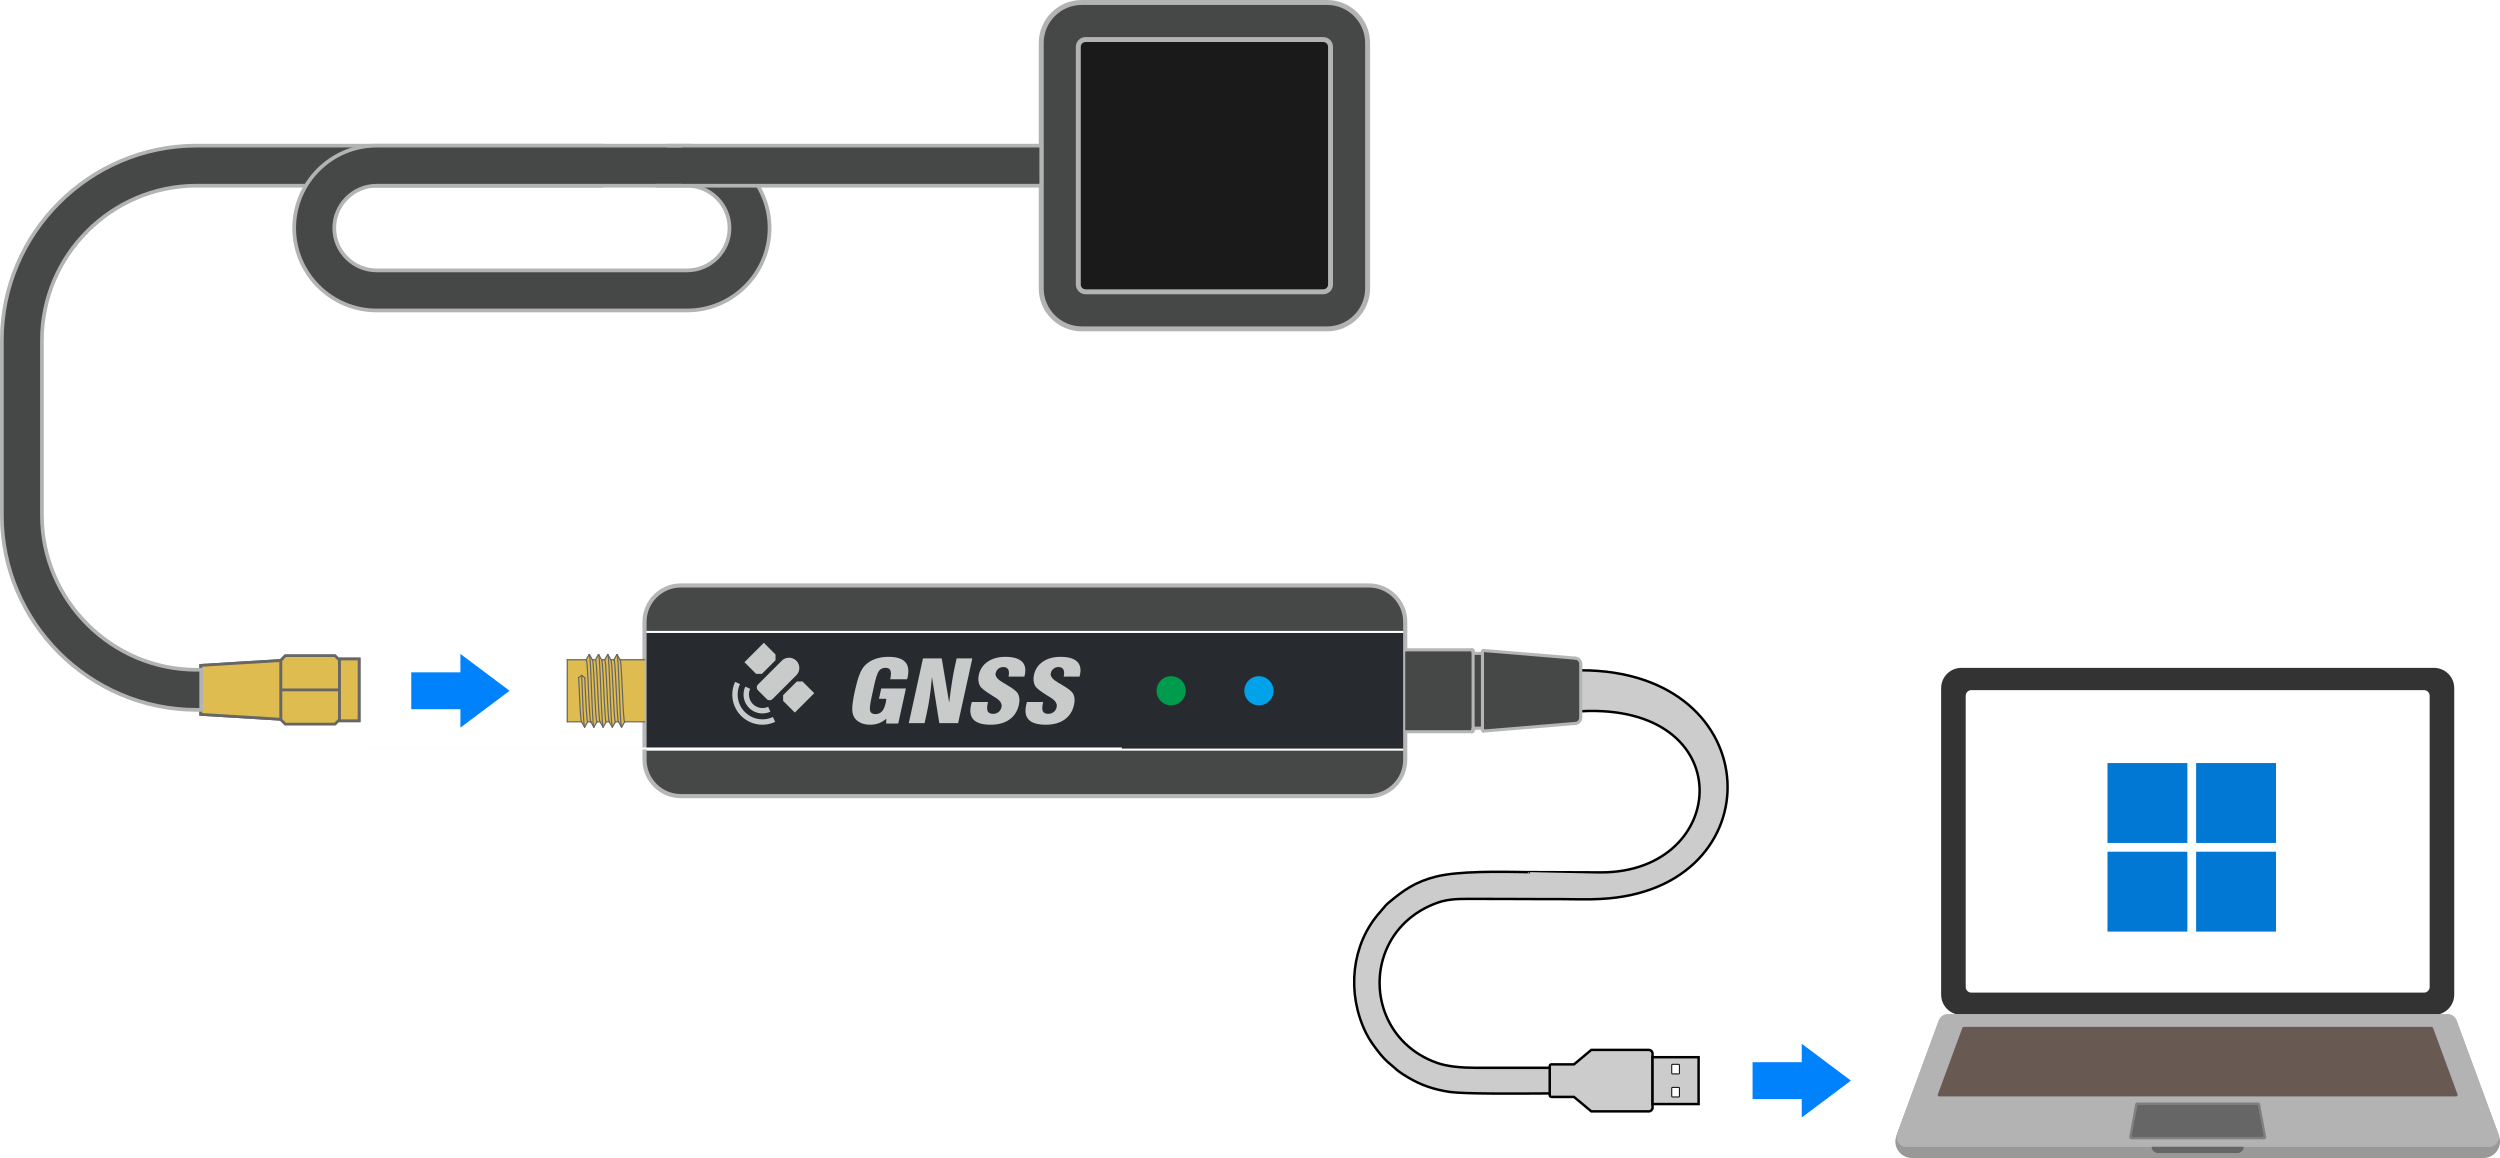 <?xml version="1.0" encoding="UTF-8"?>
<!DOCTYPE svg PUBLIC "-//W3C//DTD SVG 1.1//EN" "http://www.w3.org/Graphics/SVG/1.1/DTD/svg11.dtd">
<!-- Creator: CorelDRAW 2019 (64-Bit) -->
<svg xmlns="http://www.w3.org/2000/svg" xml:space="preserve" width="178.014mm" height="82.458mm" version="1.1" style="shape-rendering:geometricPrecision; text-rendering:geometricPrecision; image-rendering:optimizeQuality; fill-rule:evenodd; clip-rule:evenodd"
viewBox="0 0 20252.41 9381.08"
 xmlns:xlink="http://www.w3.org/1999/xlink"
 xmlns:xodm="http://www.corel.com/coreldraw/odm/2003">
 <defs>
  <style type="text/css">
   <![CDATA[
    .str11 {stroke:#B3B3B3;stroke-width:30.1;stroke-miterlimit:22.926}
    .str4 {stroke:black;stroke-width:8.03;stroke-miterlimit:22.926}
    .str9 {stroke:#B3B3B3;stroke-width:40.14;stroke-miterlimit:22.926}
    .str10 {stroke:#666666;stroke-width:22.75;stroke-miterlimit:22.926}
    .str5 {stroke:black;stroke-width:20.07;stroke-miterlimit:22.926}
    .str3 {stroke:black;stroke-width:20.07;stroke-miterlimit:22.926}
    .str2 {stroke:#B6B6B7;stroke-width:33.6;stroke-miterlimit:22.926}
    .str7 {stroke:#B6B6B7;stroke-width:25.09;stroke-miterlimit:22.926}
    .str0 {stroke:#FEFEFE;stroke-width:16.72;stroke-miterlimit:22.926}
    .str1 {stroke:#FEFEFE;stroke-width:16.72;stroke-miterlimit:22.926}
    .str6 {stroke:#B6B6B7;stroke-width:25.09;stroke-linecap:round;stroke-miterlimit:22.926}
    .str8 {stroke:#666666;stroke-width:10.03;stroke-linecap:round;stroke-linejoin:round;stroke-miterlimit:22.926}
    .fil4 {fill:none}
    .fil6 {fill:#C9CACA}
    .fil1 {fill:#272A2E}
    .fil0 {fill:#464747}
    .fil2 {fill:#00A2E9}
    .fil3 {fill:#009B4C}
    .fil16 {fill:#DFBC4F}
    .fil22 {fill:#0078D4}
    .fil17 {fill:#1A1A1A}
    .fil13 {fill:#CCCCCC}
    .fil18 {fill:#DFBC4F}
    .fil14 {fill:white}
    .fil19 {fill:#FEFEFE;fill-rule:nonzero}
    .fil5 {fill:#C9CACA;fill-rule:nonzero}
    .fil15 {fill:#B6B6B7;fill-rule:nonzero}
    .fil20 {fill:#464747;fill-rule:nonzero}
    .fil21 {fill:#0082FC;fill-rule:nonzero}
    .fil8 {fill:#333333;fill-rule:nonzero}
    .fil12 {fill:#666666;fill-rule:nonzero}
    .fil10 {fill:#685A52;fill-rule:nonzero}
    .fil11 {fill:gray;fill-rule:nonzero}
    .fil7 {fill:#9B9898;fill-rule:nonzero}
    .fil9 {fill:#B3B3B3;fill-rule:nonzero}
   ]]>
  </style>
 </defs>
 <g id="图层_x0020_1">
  <path class="fil0" d="M5515.12 4742.71l5574.67 0c161.65,0 293.9,132.24 293.9,293.9l0 1118.73c0,161.65 -132.24,293.9 -293.9,293.9l-5574.67 0c-161.65,0 -293.9,-132.24 -293.9,-293.9l0 -1118.73c0,-161.65 132.24,-293.9 293.9,-293.9z"/>
  <polygon class="fil1" points="5221.23,5124.58 11383.69,5124.58 11383.69,6067.31 5221.23,6067.31 "/>
  <path class="fil2" d="M10198.6 5477.47c65.45,0 118.51,53.06 118.51,118.51 0,65.45 -53.06,118.51 -118.51,118.51 -65.45,0 -118.51,-53.06 -118.51,-118.51 0,-65.45 53.06,-118.51 118.51,-118.51z"/>
  <path class="fil3" d="M9487.55 5477.47c65.45,0 118.51,53.06 118.51,118.51 0,65.45 -53.06,118.51 -118.51,118.51 -65.45,0 -118.51,-53.06 -118.51,-118.51 0,-65.45 53.06,-118.51 118.51,-118.51z"/>
  <line class="fil4 str0" x1="5221.23" y1="6072.65" x2="11383.69" y2= "6072.65" />
  <line class="fil4 str1" x1="11383.69" y1="5119.24" x2="5221.23" y2= "5119.24" />
  <path class="fil4 str2" d="M5515.12 4742.71l5574.67 0c161.65,0 293.9,132.24 293.9,293.9l0 1118.73c0,161.65 -132.24,293.9 -293.9,293.9l-5574.67 0c-161.65,0 -293.9,-132.24 -293.9,-293.9l0 -1118.73c0,-161.65 132.24,-293.9 293.9,-293.9z"/>
  <g id="_1392588450528">
   <g>
    <path class="fil5" d="M8450.64 5686.87l-130.95 0 -4.29 14.48 -2.64 10.84c-5.81,26.61 -6.87,49.85 -3.16,69.72 3.67,19.57 11.98,35.94 24.92,49.06 13.12,13.17 31,23.12 53.65,29.8 22.99,6.76 50.9,10.16 83.73,10.16 31.26,0 59.67,-3.56 85.16,-10.65 25.38,-7.05 47.98,-17.66 67.7,-31.76 19.77,-14.12 36,-31.2 48.7,-51.24 12.72,-20.07 21.96,-43.21 27.69,-69.4 1.96,-8.91 3.25,-17.47 3.83,-25.65 0.6,-8.23 0.53,-16.11 -0.19,-23.61 -0.72,-7.45 -2.09,-14.51 -4.05,-21.14 -1.97,-6.63 -4.55,-12.87 -7.69,-18.66 -5.2,-8.96 -14.9,-19.15 -29.12,-30.48 -14.41,-11.5 -33.43,-24.13 -56.98,-37.82l-8.42 -5.14c-2.36,-1.38 -4.4,-2.53 -6.09,-3.33 -5.59,-2.68 -13.22,-7.98 -18.79,-11.33 -22.63,-12.95 -39.06,-25.65 -49.26,-38.08 -10.85,-13.25 -14.88,-26.33 -12.07,-39.17 1.63,-7.42 4.3,-14.19 8.04,-20.26 3.69,-6.03 8.48,-11.35 14.29,-15.93 5.71,-4.55 12.05,-8.02 18.89,-10.32 6.79,-2.29 14.07,-3.45 21.76,-3.45 9.28,0 17.22,1.71 23.78,5.07 6.74,3.47 11.97,8.67 15.64,15.55 3.49,6.68 5.42,14.82 5.75,24.38 0.31,9.25 -0.83,19.86 -3.45,31.79l-0.14 0.64 128.06 0c1.04,-4.39 2.58,-8.9 3.69,-13.38 5.28,-24.05 5.88,-45.17 1.84,-63.31 -3.98,-17.91 -12.55,-33.04 -25.64,-45.37 -13.28,-12.51 -30.93,-21.95 -52.93,-28.25 -22.32,-6.38 -49.13,-9.59 -80.42,-9.59 -28.77,0 -55.13,3.27 -79.01,9.8 -23.77,6.47 -45.22,16.23 -64.29,29.24 -19.02,12.87 -34.54,28.23 -46.53,46.02 -11.98,17.78 -20.48,38.1 -25.47,60.82 -2.05,9.36 -3.32,18.33 -3.81,26.84 -0.48,8.57 -0.2,16.77 0.83,24.52 1,7.74 2.71,15.13 5.11,22.13 2.38,6.94 5.46,13.49 9.23,19.61 5.42,8.11 16.06,18.33 31.93,30.62 16.22,12.57 37.86,27.29 64.92,44.15l6.34 3.72c3.01,1.75 7.14,4.37 12.34,7.68l2.65 1.68c20.81,12.26 35.78,24.95 44.85,37.96 9.49,13.64 12.67,27.66 9.53,42.01 -1.83,8.37 -4.76,15.95 -8.75,22.63 -4,6.71 -9.12,12.56 -15.3,17.47 -6.11,4.9 -12.92,8.64 -20.4,11.12 -7.42,2.46 -15.43,3.71 -23.98,3.71 -10.83,0 -19.88,-1.66 -27.07,-4.99 -7.54,-3.5 -13.06,-8.81 -16.46,-15.86 -3.34,-6.68 -4.93,-15.63 -4.78,-26.76 0.15,-10.74 1.89,-23.64 5.17,-38.64l2.12 -9.65z"/>
    <path class="fil5" d="M8003.78 5686.87l-130.96 0c-2.65,8.61 -4.78,16.49 -6.88,25.23 -5.85,26.64 -6.89,49.91 -3.2,69.77 3.65,19.57 11.97,35.94 24.9,49.09 13.12,13.17 31.02,23.12 53.68,29.8 22.98,6.76 50.9,10.16 83.72,10.16 31.27,0 59.67,-3.56 85.16,-10.65 25.38,-7.05 47.98,-17.66 67.7,-31.76 19.75,-14.12 36,-31.2 48.7,-51.24 12.72,-20.07 21.97,-43.21 27.7,-69.4 1.95,-8.91 3.24,-17.49 3.82,-25.67 0.6,-8.21 0.53,-16.1 -0.19,-23.6 -0.71,-7.44 -2.09,-14.51 -4.05,-21.13 -1.97,-6.64 -4.55,-12.88 -7.69,-18.67 -5.21,-8.96 -14.92,-19.15 -29.12,-30.48 -14.43,-11.5 -33.41,-24.13 -56.96,-37.82l-8.42 -5.14c-8.53,-4.68 -16.51,-9.64 -24.87,-14.66 -22.64,-12.94 -39.08,-25.65 -49.28,-38.08 -10.85,-13.25 -14.88,-26.33 -12.07,-39.17 1.63,-7.43 4.31,-14.2 8.03,-20.26 3.7,-6.04 8.49,-11.35 14.31,-15.93 5.71,-4.56 12.03,-8.02 18.86,-10.31 6.79,-2.3 14.07,-3.46 21.78,-3.46 9.28,0 17.24,1.71 23.79,5.07 6.74,3.47 11.96,8.67 15.63,15.55 3.48,6.68 5.42,14.82 5.75,24.38 0.31,9.25 -0.83,19.86 -3.45,31.79l-0.15 0.64 128.07 0c1.11,-4.46 2.57,-8.87 3.7,-13.39 5.27,-24.04 5.87,-45.15 1.83,-63.3 -3.98,-17.9 -12.55,-33.04 -25.63,-45.37 -13.28,-12.51 -30.93,-21.95 -52.94,-28.25 -22.31,-6.38 -49.13,-9.59 -80.42,-9.59 -28.77,0 -55.12,3.27 -79.01,9.8 -23.75,6.47 -45.21,16.23 -64.29,29.24 -19.03,12.87 -34.55,28.24 -46.53,46.02 -11.99,17.79 -20.48,38.09 -25.46,60.82 -2.06,9.36 -3.33,18.32 -3.82,26.82 -0.48,8.58 -0.2,16.78 0.83,24.54 1,7.74 2.72,15.13 5.12,22.13 2.38,6.94 5.46,13.49 9.23,19.61 5.42,8.11 16.06,18.33 31.92,30.62 16.22,12.57 37.86,27.29 64.92,44.15l6.34 3.72c3.01,1.75 7.14,4.37 12.34,7.68l2.65 1.68c20.81,12.26 35.78,24.95 44.85,37.96 9.49,13.64 12.67,27.66 9.53,42.01 -1.83,8.37 -4.76,15.95 -8.75,22.63 -4,6.71 -9.12,12.56 -15.3,17.47 -6.11,4.91 -12.95,8.64 -20.41,11.12 -7.42,2.46 -15.43,3.71 -23.98,3.71 -10.83,0 -19.86,-1.66 -27.05,-4.99 -7.54,-3.5 -13.04,-8.79 -16.45,-15.86 -3.34,-6.68 -4.94,-15.63 -4.79,-26.76 0.14,-10.75 1.89,-23.65 5.15,-38.64l2.13 -9.65z"/>
    <path class="fil5" d="M7477.05 5333.83l-115.01 524.29 127.94 0 18.93 -86.32c4.33,-19.76 8.33,-39.56 11.92,-59.33 3.63,-19.92 6.99,-40.33 10.01,-61.18 3.08,-20.66 5.89,-41.71 8.41,-63.1 2.57,-21.7 4.84,-43.41 6.8,-65.12l3.55 -39.23 59.65 374.28 152.45 0 115.02 -524.29 -127.07 0 -17.57 80.04c-3.12,14.23 -6.26,29.88 -9.36,46.84 -3.11,16.85 -6.22,35.15 -9.33,54.8 -3.12,19.82 -6.38,41.83 -9.76,65.92 -3.41,24.35 -6.87,50.23 -10.35,77.56l-4.21 33.05 -60.27 -358.2 -151.76 0z"/>
    <path class="fil5" d="M7276.55 5861.64l62.45 -284.67 -200.06 0 -18.36 83.78 60.15 0c-1.5,11.23 -3.49,21.82 -5.82,32.86 -3.44,15.73 -7.63,29.32 -12.55,40.73 -5.02,11.63 -10.85,21.12 -17.51,28.43 -6.69,7.41 -14.57,12.97 -23.62,16.69 -8.98,3.69 -19.03,5.54 -30.13,5.54 -11.32,0 -20.57,-2.22 -27.67,-6.63 -7.38,-4.58 -12.34,-11.42 -14.87,-20.44 -2.33,-8.43 -2.36,-22.4 -0.08,-41.86 2.23,-19.07 6.67,-43.64 13.25,-73.71l19.73 -89.95c6.58,-29.94 13.02,-54.57 19.28,-73.82 6.37,-19.57 12.64,-33.68 18.76,-42.24 6.38,-8.84 14.15,-15.5 23.28,-19.92 9.07,-4.39 19.43,-6.6 31.09,-6.6 9.99,0 18.31,1.9 24.96,5.65 6.89,3.88 11.89,9.69 14.95,17.36 2.83,7.37 4.04,16.92 3.63,28.66 -0.42,11.38 -2.33,24.92 -5.77,40.58l-0.15 0.68 136.85 0c1.32,-5.34 2.98,-10.6 4.28,-16.01 6.12,-27.87 7.47,-52.24 4.06,-73.03 -3.36,-20.43 -11.37,-37.5 -24.03,-51.12 -12.67,-13.74 -30.05,-24.08 -52.09,-31 -22.38,-7.04 -49.57,-10.57 -81.54,-10.57 -20.5,0 -39.91,1.47 -58.15,4.37 -18.32,2.92 -35.55,7.29 -51.64,13.07 -16.08,5.85 -31,13.09 -44.72,21.74 -13.72,8.65 -26.34,18.73 -37.82,30.26 -7.78,7.8 -15.24,17.66 -22.34,29.52 -7.18,11.99 -14,26.05 -20.49,42.11 -6.55,16.19 -12.97,35.11 -19.2,56.67 -6.17,21.33 -12.24,45.56 -18.19,72.66 -8.33,38.01 -14.4,70.43 -18.13,97.19 -3.73,26.69 -5.19,47.84 -4.38,63.43 0.72,15.46 3.32,29.31 7.74,41.5 4.38,12.13 10.59,22.69 18.58,31.6 6.5,7.41 13.87,13.9 22.12,19.5 8.32,5.64 17.54,10.43 27.62,14.33 10.11,3.96 20.99,6.94 32.61,8.92 11.7,2 24.19,3 37.38,3 11.66,0 22.86,-0.88 33.56,-2.58 10.74,-1.73 21.06,-4.31 30.91,-7.72 9.84,-3.41 19.57,-7.75 29.1,-13 9.49,-5.23 18.78,-11.38 27.84,-18.41l8.07 -6.28 -0.52 38.72 97.59 0z"/>
   </g>
   <g>
    <path class="fil6" d="M6451 5352.33l0.01 0.01c32.44,32.44 32.44,85.5 0,117.93l-192.66 192.66c-12.98,12.98 -34.2,12.98 -47.18,0l-70.76 -70.76c-12.97,-12.98 -12.97,-34.2 0,-47.18l192.66 -192.66c32.44,-32.44 85.5,-32.44 117.93,0z"/>
    <polygon class="fil6" points="6187.95,5207.27 6282.7,5302.01 6282.7,5348.42 6171.85,5459.27 6124.91,5458.76 6030.69,5364.54 "/>
    <polygon class="fil6" points="6454.92,5520.64 6501.33,5520.64 6596.06,5615.39 6438.8,5772.65 6344.06,5677.9 6344.06,5631.49 "/>
    <path class="fil5" d="M5994.61 5541.89c-6.27,13.47 -11.01,27.36 -14.11,41.35 -3.08,13.95 -4.68,28.52 -4.68,43.41 0,55.38 22.46,105.53 58.75,141.81 36.28,36.28 86.43,58.74 141.8,58.74 14.9,0 29.49,-1.58 43.44,-4.68 13.97,-3.08 27.86,-7.84 41.33,-14.11l18.43 39.6c-15.94,7.44 -32.84,13.15 -50.37,17.02 -17.54,3.89 -35.26,5.87 -52.83,5.87 -67.45,0 -128.52,-27.35 -172.71,-71.54 -44.2,-44.2 -71.55,-105.27 -71.55,-172.72 0,-17.55 1.99,-35.28 5.87,-52.81 3.88,-17.52 9.6,-34.44 17.01,-50.38l39.61 18.42z"/>
    <path class="fil5" d="M6077.37 5580.5c-3.46,7.42 -6.05,14.99 -7.71,22.51 -1.66,7.49 -2.51,15.44 -2.51,23.65 0,30.16 12.23,57.48 32,77.24 19.77,19.77 47.09,32 77.24,32 8.21,0 16.17,-0.85 23.66,-2.5 7.51,-1.67 15.09,-4.27 22.51,-7.72l18.43 39.61c-9.91,4.61 -20.5,8.17 -31.56,10.61 -11.06,2.46 -22.15,3.71 -33.05,3.71 -42.23,0 -80.48,-17.13 -108.15,-44.8 -27.67,-27.66 -44.8,-65.92 -44.8,-108.15 0,-10.89 1.25,-21.99 3.71,-33.05 2.45,-11.05 6.02,-21.65 10.63,-31.55l39.6 18.43z"/>
   </g>
  </g>
  <path class="fil7" d="M19942.78 8394.25c-19.51,-52.39 -70.07,-87.18 -126.64,-87.18l-3.25 0 -4019 0 -3.28 0c-56.55,0 -107.11,34.79 -126.64,87.18l-301.19 807.76c-32.4,86.89 32.79,179.07 126.64,179.07l304.47 0 4019 0 304.44 0c93.86,0 159.05,-92.19 126.64,-179.07l-301.19 -807.76z"/>
  <path class="fil8" d="M19717.72 5410.32l-3828.65 0c-90.61,0 -164.04,73.44 -164.04,164.03l0 2483.16c0,90.61 73.44,164.05 164.04,164.05l3828.65 0c90.61,0 164.03,-73.45 164.03,-164.05l0 -2483.16c0,-90.59 -73.43,-164.03 -164.03,-164.03z"/>
  <path class="fil9" d="M19901 8267.22c-11.4,-30.96 -40.88,-51.5 -73.87,-51.5l-41.18 0 -3965.11 0 -41.2 0c-32.98,0 -62.47,20.55 -73.86,51.5l-337.2 916.62c-18.9,51.39 19.12,105.88 73.87,105.88l378.38 0 3965.11 0 378.38 0c54.75,0 92.77,-54.5 73.87,-105.88l-337.2 -916.62z"/>
  <path class="fil9" d="M19901 8267.22c-11.4,-30.96 -40.88,-51.5 -73.87,-51.5l-41.18 0 -3965.11 0 -41.2 0c-32.98,0 -62.47,20.55 -73.86,51.5l-337.2 916.62c-18.9,51.39 19.12,105.88 73.87,105.88l378.38 0 3965.11 0 378.38 0c54.75,0 92.77,-54.5 73.87,-105.88l-337.2 -916.62z"/>
  <path class="fil10" d="M19709.99 8326.75c-1.77,-4.79 -6.31,-7.98 -11.39,-7.98l-79.56 0 -3631.15 0 -79.55 0c-5.09,0 -9.64,3.19 -11.4,7.94l-198.7 538.97c-2.91,7.92 2.95,16.35 11.4,16.35l278.24 0 3631.15 0 278.06 0c8.45,0 14.33,-8.41 11.42,-16.35l-198.54 -538.93z"/>
  <path class="fil11" d="M18309.72 8945.62c-1.58,-8.54 -9.01,-14.74 -17.71,-14.74l-8.28 0 -960.63 0 -9.11 0c-8.21,0 -15.24,5.86 -16.74,13.95l-48.47 263.77c-2.03,11.06 6.46,21.23 17.7,21.23l56.61 0 960.63 0 56.57 0c11.25,0 19.73,-10.17 17.71,-21.23l-48.28 -262.98z"/>
  <path class="fil12" d="M18292.37 8960.57c-1.07,-5.73 -6.08,-9.92 -11.92,-9.92l-12.45 0 -929.01 0 -12.45 0c-5.85,0 -10.85,4.16 -11.95,9.9l-44.53 235.1c-1.41,7.47 4.32,14.4 11.93,14.4l56.99 0 929.01 0 56.76 0c7.63,0 13.37,-6.93 11.96,-14.4l-44.35 -235.08z"/>
  <g id="_1392588458528">
   <path class="fil13 str3" d="M12890.97 8505.19l466.21 0c16.47,0 29.96,13.48 29.96,29.97l0 437.87c0,16.47 -13.48,29.97 -29.96,29.97l-466.21 0c-46.67,-38.94 -93.34,-77.87 -140,-116.81l-182.92 0c-7.58,0 -13.82,-6.26 -13.82,-13.83l0 -236.22c0,-7.58 6.22,-13.82 13.82,-13.82l182.92 0c46.67,-39.05 93.34,-78.09 140,-117.12z"/>
   <polygon class="fil13 str3" points="13387.14,8943.88 13760.33,8943.88 13760.33,8564.29 13387.14,8564.29 "/>
   <path class="fil14 str4" d="M13547.34 8886.37l52.79 0c2.54,0 4.6,-2.06 4.6,-4.6l0 -68.45c0,-2.54 -2.06,-4.6 -4.6,-4.6l-52.79 0c-2.54,0 -4.6,2.06 -4.6,4.6l0 68.45c0,2.54 2.06,4.6 4.6,4.6z"/>
   <path class="fil14 str4" d="M13547.34 8699.78l52.79 0c2.54,0 4.6,-2.07 4.6,-4.6l0 -68.77c0,-2.54 -2.06,-4.6 -4.6,-4.6l-52.79 0c-2.54,0 -4.6,2.06 -4.6,4.6l0 68.77c0,2.53 2.06,4.6 4.6,4.6z"/>
  </g>
  <path class="fil13 str5" d="M12385.32 7065.05c-237.54,-4.08 -569.92,-9.81 -752,36.14 -83.97,21.21 -149.21,48.36 -208.23,82.66 -59.83,34.76 -114.88,77.82 -177.05,129.78 -17.93,14.97 -30.26,30.01 -43.79,46.52l-0.23 0c-7.24,8.83 -14.79,18.04 -24.76,29.22 -116.72,130.69 -183.88,293.14 -203.34,462.21 -20.22,175.58 11.07,358.08 91.67,519.64 12.67,25.4 27.54,49.83 43.03,72.87 15.78,23.47 33.23,46.95 49.99,68.9 16.56,21.72 33.32,41.8 51.08,60.55 17.73,18.69 36.67,36.34 57.68,53.24 12.69,10.22 21.09,17.73 29.44,25.14 11.37,10.14 22.58,20.14 36.41,30.27 22.06,16.21 40.62,27.42 66.46,43.02l5.12 3.09c52.07,31.46 104.64,56.02 159.89,75.04 55.78,19.23 114.31,32.89 177.75,42.39 111.74,16.74 540.34,13.88 783.89,12.25l25.86 -0.16 0 -207.51 -595.99 0c-59.16,0 -120.94,-2.63 -178.8,-9.74 -50.19,-6.17 -97.72,-15.87 -138.57,-30.32 -205.49,-72.69 -343.88,-217.31 -413.18,-385.99 -32.04,-77.99 -49.23,-161.18 -51.37,-244.75 -2.12,-83.6 10.76,-167.51 38.85,-246.92 60.71,-171.62 191.84,-322.93 395.06,-406.43 49.09,-20.17 90.83,-31.27 137.47,-37.36 46.06,-6.01 93.51,-7 155.95,-7l0 0.23c92.81,0 186.6,0.19 281.04,0.46l285.18 1.06 155.48 0c109.34,0.09 235.38,5.39 342.89,-1.19 1413.81,-70.34 1375.5,-1852.28 -162.78,-1852.28l0 331.82c1301.09,-68.26 1211.36,1305.33 165.11,1305.33 0,-0.07 -536.29,-1.39 -585.24,-2.17z"/>
  <path class="fil0" d="M11924.1 5264.15c2.51,0 4.93,1 6.7,2.79l-6.7 -2.79z"/>
  <path class="fil0" d="M12805.81 5430.07l0 331.82 0 51.2c0,24.64 -18.9,45.19 -43.47,47.24l-742.64 61.88c-2.65,0.23 -5.27,-0.67 -7.21,-2.46 -1.95,-1.81 -3.06,-4.32 -3.06,-6.99l0 -3.91c0,-2.53 -1,-4.93 -2.78,-6.7 -1.79,-1.79 -4.19,-2.94 -6.7,-2.94l-56.88 0 -9.48 9.64 -0.02 0.26 0.02 9.22c0,2.51 -1.01,4.93 -2.79,6.71 -1.77,1.76 -4.19,2.78 -6.7,2.78l-540.4 0 0 -663.66 540.4 0c2.51,0 4.93,1 6.7,2.79 1.77,1.76 2.79,4.18 2.79,6.7l0 9.48c0,2.51 0.99,4.93 2.78,6.7 1.77,1.77 4.18,2.78 6.7,2.78l56.88 0c2.51,0 4.91,-1 6.7,-2.78 1.77,-1.77 2.78,-4.19 2.78,-6.7l0 -3.93c0,-2.64 1.11,-5.18 3.06,-6.96 1.95,-1.81 4.56,-2.7 7.21,-2.48l742.64 61.89c24.12,1.63 43.14,22.26 43.47,47.24l0 51.2z"/>
  <g id="_1392588462304">
   <g>
    <path class="fil15" d="M11921.06 5908.84l25.07 0c0,6.93 -5.62,12.55 -12.54,12.55 -6.92,0 -12.54,-5.62 -12.54,-12.55zm24.21 2.14l-0.06 0.06 0.01 -0.01 0.14 -0.15 -0.01 0.01 0.13 -0.15 0.01 0 -0.03 0.03 0.25 -0.35 0.02 -0.02 -0.13 0.19 0.09 -0.17 0.02 -0.02 -0.11 0.19 0.27 -0.53 0.03 -0.03 -0.1 0.2 0.17 -0.41 0.03 -0.06 -0.08 0.22 0.01 -0.06 0.06 -0.16 0.01 -0.06 0.02 -0.07 0.03 -0.14 0.01 -0.07 0.02 -0.11 0.01 -0.06 0 -0.03 0.01 -0.11 0.01 -0.08 0 -0.05 0 -0.08 0 -0.07 -25.07 0 0 -0.55 0.02 -0.53 0.02 -0.52 0.06 -0.56 0.06 -0.57 0.07 -0.49 0.08 -0.53 0.11 -0.57 0.1 -0.52 0.15 -0.59 0.14 -0.5 0.15 -0.51 0.19 -0.59 0.17 -0.49 0.08 -0.22 0.19 -0.49 0.35 -0.84 0.1 -0.2 0.22 -0.47 0.5 -0.94 0.11 -0.19 0.25 -0.43 0.34 -0.56 0.13 -0.19 0.27 -0.41 0.52 -0.74 0.26 -0.33 0.28 -0.36 0.44 -0.51 0.28 -0.33 0.46 -0.49 0.35 -0.35 -0.06 0.06 17.79 17.68zm0 0l-0.02 0.03 -0.03 0.02 0.06 -0.06zm-2.2 0.93l0.07 -0.01 0.08 0 0.05 0 0.08 -0.01 0.11 -0.01 0.03 0 0.06 -0.01 0.11 -0.02 0.07 -0.01 0.14 -0.03 0.07 -0.02 0.06 -0.01 0.16 -0.06 0.06 -0.01 -0.22 0.08 0.06 -0.03 0.41 -0.17 -0.2 0.1 0.03 -0.03 0.53 -0.27 -0.19 0.11 0.02 -0.02 0.17 -0.09 -0.19 0.13 0.02 -0.02 0.35 -0.25 -0.03 0.03 0 -0.01 0.15 -0.13 -0.01 0.01 0.15 -0.14 0.01 -0.01 -17.79 -17.68 0.35 -0.35 0.49 -0.46 0.33 -0.28 0.51 -0.44 0.36 -0.28 0.33 -0.26 0.74 -0.52 0.41 -0.27 0.19 -0.13 0.56 -0.34 0.43 -0.25 0.19 -0.11 0.94 -0.5 0.47 -0.22 0.2 -0.1 0.84 -0.35 0.49 -0.19 0.22 -0.08 0.49 -0.17 0.59 -0.19 0.51 -0.15 0.5 -0.14 0.59 -0.15 0.52 -0.1 0.57 -0.11 0.53 -0.08 0.49 -0.07 0.57 -0.06 0.56 -0.06 0.52 -0.02 0.53 -0.02 0.55 -0.01 0 25.1zm0 0l0 -25.1c6.92,0 12.54,5.62 12.54,12.55 0,6.93 -5.62,12.55 -12.54,12.55z"/>
   </g>
   <g>
    <path class="fil15" d="M11946.13 5273.64l-25.07 0c0,-6.93 5.62,-12.55 12.54,-12.55 6.92,0 12.54,5.62 12.54,12.55zm0 644.68l-25.07 0 0 -644.68 25.07 0 0 644.68zm-25.07 0l25.07 0c0,6.93 -5.62,12.55 -12.54,12.55 -6.92,0 -12.54,-5.62 -12.54,-12.55z"/>
   </g>
   <g>
    <path class="fil15" d="M11996.89 5912.76l25.07 0c0,6.93 -5.62,12.55 -12.54,12.55 -6.92,0 -12.54,-5.62 -12.54,-12.55zm0 -633.57l25.07 0 0 633.57 -25.07 0 0 -633.57zm25.07 0l-25.07 0c0,-6.93 5.62,-12.55 12.54,-12.55 6.92,0 12.54,5.62 12.54,12.55z"/>
   </g>
   <g>
    <path class="fil15" d="M11383.7 5251.6l0 25.1c-6.92,0 -12.54,-5.62 -12.54,-12.55 0,-6.93 5.62,-12.55 12.54,-12.55zm540.4 0l0 25.1 -540.4 0 0 -25.1 540.4 0zm0 25.1l0 -25.1c6.92,0 12.54,5.62 12.54,12.55 0,6.93 -5.62,12.55 -12.54,12.55z"/>
   </g>
   <g>
    <path class="fil15" d="M12020.75 5257.24l-2.09 25.01c-6.89,-0.57 -12.03,-6.66 -11.46,-13.55 0.57,-6.89 6.66,-12.03 13.55,-11.46zm742.64 61.89l-2.09 25.01 -742.64 -61.89 2.09 -25.01 742.64 61.89zm-2.09 25.01l2.09 -25.01c6.89,0.57 12.03,6.66 11.46,13.55 -0.57,6.89 -6.66,12.03 -13.55,11.46z"/>
   </g>
   <g>
    <path class="fil15" d="M11943.07 5280.04l0 25.1c-6.92,0 -12.54,-5.62 -12.54,-12.55 0,-6.93 5.62,-12.55 12.54,-12.55zm56.88 0l0 25.1 -56.88 0 0 -25.1 56.88 0zm0 25.1l0 -25.1c6.92,0 12.54,5.62 12.54,12.55 0,6.93 -5.62,12.55 -12.54,12.55z"/>
   </g>
   <g>
    <path class="fil15" d="M11943.07 5886.82l0 25.1c-6.92,0 -12.54,-5.62 -12.54,-12.55 0,-6.93 5.62,-12.55 12.54,-12.55zm56.88 0l0 25.1 -56.88 0 0 -25.1 56.88 0zm0 25.1l0 -25.1c6.92,0 12.54,5.62 12.54,12.55 0,6.93 -5.62,12.55 -12.54,12.55z"/>
   </g>
   <g>
    <path class="fil15" d="M11383.7 5915.26l0 25.1c-6.92,0 -12.54,-5.62 -12.54,-12.55 0,-6.93 5.62,-12.55 12.54,-12.55zm540.4 0l0 25.1 -540.4 0 0 -25.1 540.4 0zm0 25.1l0 -25.1c6.92,0 12.54,5.62 12.54,12.55 0,6.93 -5.62,12.55 -12.54,12.55z"/>
   </g>
   <g>
    <path class="fil15" d="M12018.66 5909.7l2.09 25.01c-6.89,0.57 -12.98,-4.56 -13.55,-11.46 -0.57,-6.89 4.56,-12.98 11.46,-13.55zm742.64 -61.88l2.09 25.01 -742.64 61.88 -2.09 -25.01 742.64 -61.88zm2.09 25.01l-2.09 -25.01c6.89,-0.57 12.98,4.56 13.55,11.46 0.57,6.89 -4.56,12.98 -11.46,13.55z"/>
   </g>
   <g>
    <path class="fil15" d="M11996.89 5279.19l25.07 0c0,6.93 -5.62,12.55 -12.54,12.55 -6.92,0 -12.54,-5.62 -12.54,-12.55zm24.11 2.24l0 0 0.03 -0.03 0.11 -0.11 -0.03 0.03 0.1 -0.11 0.13 -0.15 0 0 0.07 -0.09 -0.01 0.02 0 -0.01 0.09 -0.13 0.09 -0.15 -0.06 0.09 0.13 -0.23 0.01 -0.01 -0.11 0.22 0.18 -0.38 0.06 -0.14 0 -0.02 0.02 -0.03 0.03 -0.13 0.01 -0.02 0.01 -0.05 0.03 -0.11 0 -0.03 0.01 -0.05 0.01 -0.09 0.05 -0.32 0.01 -0.05 -0.02 0.25 0 -0.05 0.01 -0.34 0 -0.03 -25.07 0 0 -0.53 0.03 -0.84 0.05 -0.52 0.02 -0.25 0.06 -0.52 0.11 -0.82 0.1 -0.57 0.1 -0.52 0.11 -0.51 0.15 -0.59 0.15 -0.5 0.15 -0.5 0.19 -0.58 0.18 -0.49 0.18 -0.48 0.24 -0.59 0.39 -0.81 0.11 -0.22 0.22 -0.44 0.38 -0.66 0.19 -0.34 0.34 -0.56 0.36 -0.53 0.27 -0.4 0.28 -0.39 0.36 -0.48 0.3 -0.36 0.44 -0.53 0.44 -0.48 0.31 -0.33 0.46 -0.46 0.4 -0.38 0 0 17.02 18.43zm-2.32 0.82l0.2 0.01 -0.26 -0.01 0.05 0 0.33 0 0.05 0 0.06 0 0.32 -0.03 0.05 0 -0.25 0.03 0.09 -0.02 0.33 -0.06 0.03 0 -0.17 0.03 0.06 -0.01 0.3 -0.09 0.13 -0.03 0.03 -0.02 0.02 0 0.02 -0.01 0.13 -0.06 0.14 -0.07 0.01 0 0.01 -0.01 0.13 -0.07 0.15 -0.09 0 0 0.13 -0.09 0.14 -0.09 -0.19 0.15 -0.01 0 0.28 -0.24 0.05 -0.03 -17.02 -18.43 0.41 -0.38 0.67 -0.56 0.38 -0.3 0.19 -0.15 0.52 -0.39 0.53 -0.36 0.41 -0.27 0.56 -0.34 0.56 -0.32 0.44 -0.24 0.44 -0.23 0.57 -0.27 0.58 -0.26 0.48 -0.19 0.48 -0.18 0.49 -0.18 0.58 -0.19 0.77 -0.23 0.51 -0.13 0.31 -0.08 0.51 -0.11 0.81 -0.15 0.57 -0.09 0.25 -0.03 0.52 -0.07 0.82 -0.08 0.53 -0.02 0.55 -0.02 0.83 0 0.52 0.02 0.24 0.01 0.71 0.03 -2.05 25.01zm0 0l2.05 -25.01c6.89,0.56 12.04,6.63 11.48,13.53 -0.56,6.89 -6.63,12.04 -13.53,11.48z"/>
   </g>
   <g>
    <path class="fil15" d="M11924.1 5251.6l0 25.1c-6.92,0 -12.54,-5.62 -12.54,-12.55 0,-6.93 5.62,-12.55 12.54,-12.55zm-2.17 24.2l0 0 0.15 0.14 -0.17 -0.16 0.15 0.13 0.15 0.14 0 0 0.17 0.13 -0.06 -0.03 0.01 0 0.02 0.02 0.17 0.09 0.16 0.1 0.02 0.01 0.05 0.02 0.05 0.02 -0.08 -0.03 0.15 0.06 0.32 0.14 -0.22 -0.08 0.15 0.05 0.06 0.02 0.07 0.01 0.14 0.05 0.06 0.01 0.07 0.01 0.07 0.01 0.07 0.01 0.13 0.01 0.06 0.01 0.08 0.01 0.06 0 0.08 0 0.07 0.01 0 -25.1 0.55 0.01 0.53 0.02 0.53 0.02 0.53 0.06 0.53 0.06 0.58 0.08 0.52 0.08 0.52 0.1 0.52 0.1 0.51 0.13 0.59 0.16 0.5 0.15 0.51 0.16 0.58 0.2 0.22 0.08 0.75 0.3 0.58 0.26 0.33 0.15 0.46 0.23 0.46 0.23 0.43 0.24 0.57 0.33 0.56 0.34 0.41 0.27 0.4 0.27 0.33 0.24 0.53 0.4 0.36 0.3 0.51 0.43 0.49 0.44 0.17 0.16 0.49 0.46 0 0 -17.75 17.75zm-0.88 -2.16l0 0.07 0 0.08 0 0.05 0.01 0.08 0.01 0.07 0.05 0.36 -0.03 -0.18 0.02 0.07 0 0.07 0.02 0.06 0.03 0.14 0.02 0.07 0.01 0.06 -0.03 -0.13 0.13 0.33 0.06 0.16 0.02 0.05 0.02 0.03 -0.05 -0.08 0.02 0.05 0.01 0.02 0.1 0.16 0.09 0.17 -0.13 -0.19 0.02 0.02 0.25 0.35 0.11 0.15 -0.15 -0.18 0.14 0.15 0.13 0.15 -0.16 -0.17 0.14 0.15 17.75 -17.75 0.46 0.49 0.16 0.17 0.44 0.49 0.43 0.51 0.15 0.18 0.41 0.51 0.52 0.74 0.27 0.41 0.13 0.19 0.34 0.56 0.33 0.57 0.24 0.43 0.23 0.46 0.16 0.33 0.23 0.47 0.2 0.46 0.24 0.59 0.28 0.76 0.1 0.31 0.17 0.51 0.14 0.5 0.17 0.59 0.11 0.51 0.11 0.52 0.09 0.52 0.06 0.27 0.11 0.84 0.06 0.52 0.06 0.56 0.02 0.52 0.02 0.53 0 0.55 -25.07 0zm0 0l25.07 0c0,6.93 -5.62,12.55 -12.54,12.55 -6.92,0 -12.54,-5.62 -12.54,-12.55z"/>
   </g>
   <g>
    <path class="fil15" d="M12021.97 5283.12l-25.07 0c0,-6.93 5.62,-12.55 12.54,-12.55 6.92,0 12.54,5.62 12.54,12.55zm-24.15 -2.2l-0.06 0.06 -0.11 0.11 0.02 -0.02 0.01 -0.01 -0.01 0.01 -0.24 0.3 -0.01 0.01 0.14 -0.18 -0.1 0.15 -0.1 0.16 -0.01 0.02 -0.02 0.03 -0.09 0.16 -0.02 0.05 -0.08 0.17 0.05 -0.1 0.03 -0.08 -0.14 0.34 0 -0.01 -0.01 0.03 0.01 -0.02 -0.05 0.16 -0.05 0.14 -0.01 0.06 -0.01 0.07 -0.01 0.07 -0.01 0.07 -0.01 0.13 -0.01 0.06 -0.01 0.08 0 0.06 0 0.08 0 0.07 25.07 0 0 0.55 -0.02 0.53 -0.02 0.53 -0.06 0.53 -0.06 0.53 -0.08 0.58 -0.08 0.52 -0.1 0.52 -0.1 0.52 -0.13 0.51 -0.16 0.59 -0.18 0.59 -0.13 0.41 -0.17 0.49 -0.16 0.42 -0.3 0.75 -0.17 0.35 -0.14 0.33 -0.28 0.58 -0.23 0.46 -0.32 0.57 -0.25 0.42 -0.26 0.43 -0.35 0.55 -0.38 0.53 -0.14 0.18 -0.28 0.4 -0.53 0.66 -0.31 0.35 -0.31 0.35 -0.3 0.32 -0.43 0.46 -0.06 0.06 -17.68 -17.79zm17.74 17.74l-0.02 0.03 -0.03 0.02 0.06 -0.06zm-15.6 -18.61l-0.07 0.01 -0.08 0 -0.06 0 -0.08 0.01 -0.06 0.01 -0.13 0.01 -0.07 0.01 -0.07 0.01 -0.07 0.01 -0.06 0.01 -0.14 0.05 -0.16 0.05 0.02 -0.01 -0.03 0.01 -0.16 0.07 -0.16 0.06 0.2 -0.09 -0.03 0.02 -0.17 0.08 -0.05 0.02 -0.16 0.09 -0.03 0.02 -0.02 0.01 -0.16 0.1 -0.15 0.1 0.18 -0.14 -0.01 0.01 -0.3 0.24 -0.01 0.01 0.01 -0.01 0.02 -0.02 -0.11 0.11 17.68 17.79 -0.46 0.43 -0.32 0.3 -0.35 0.31 -0.35 0.31 -0.66 0.53 -0.4 0.28 -0.18 0.14 -0.53 0.38 -0.55 0.35 -0.43 0.26 -0.42 0.25 -0.57 0.32 -0.46 0.23 -0.58 0.28 -0.47 0.2 -0.2 0.09 -0.59 0.24 -0.59 0.23 -0.49 0.17 -0.41 0.13 -0.59 0.18 -0.59 0.16 -0.51 0.13 -0.52 0.1 -0.52 0.1 -0.52 0.08 -0.58 0.08 -0.53 0.06 -0.53 0.06 -0.53 0.02 -0.53 0.02 -0.55 0.01 0 -25.1zm0 0l0 25.1c-6.92,0 -12.54,-5.62 -12.54,-12.55 0,-6.93 5.62,-12.55 12.54,-12.55z"/>
   </g>
   <g>
    <path class="fil15" d="M11943.07 5305.14l0 -25.1c6.92,0 12.54,5.62 12.54,12.55 0,6.93 -5.62,12.55 -12.54,12.55zm2.17 -24.2l0 0 -0.15 -0.14 0.17 0.16 -0.15 -0.13 -0.15 -0.14 0 0 -0.17 -0.13 0.06 0.03 -0.01 0 -0.02 -0.02 -0.17 -0.09 -0.02 -0.02 -0.05 -0.02 -0.3 -0.15 -0.03 -0.02 -0.05 -0.02 0.1 0.05 -0.05 -0.01 -0.06 -0.03 -0.06 -0.01 -0.16 -0.06 -0.06 -0.01 -0.07 -0.02 -0.14 -0.03 -0.07 -0.01 -0.11 -0.02 -0.06 -0.01 -0.03 0 -0.11 -0.01 -0.08 -0.01 -0.05 0 -0.08 0 -0.07 -0.01 0 25.1 -0.55 -0.01 -0.53 -0.02 -0.52 -0.02 -0.56 -0.06 -0.57 -0.06 -0.49 -0.07 -0.53 -0.08 -0.57 -0.11 -0.52 -0.1 -0.59 -0.15 -0.5 -0.14 -0.51 -0.15 -0.59 -0.19 -0.49 -0.17 -0.49 -0.19 -0.48 -0.19 -0.33 -0.14 -0.46 -0.2 -0.47 -0.23 -0.71 -0.35 -0.43 -0.25 -0.43 -0.25 -0.56 -0.34 -0.41 -0.27 -0.4 -0.27 -0.33 -0.24 -0.53 -0.4 -0.36 -0.3 -0.51 -0.43 -0.49 -0.44 -0.17 -0.16 -0.49 -0.46 0 0 17.75 -17.75zm0.89 2.17l0 -0.07 0 -0.08 0 -0.06 -0.01 -0.08 -0.01 -0.06 -0.01 -0.13 -0.01 -0.07 -0.01 -0.07 -0.01 -0.07 -0.01 -0.06 -0.05 -0.14 -0.05 -0.16 0.01 0.02 -0.01 -0.03 0 0.01 -0.02 -0.07 -0.09 -0.19 0.06 0.1 -0.09 -0.17 -0.14 -0.27 0.03 0.07 -0.02 -0.03 -0.01 -0.02 0.05 0.06 -0.13 -0.16 -0.15 -0.23 0.15 0.19 -0.25 -0.3 0 -0.01 0.15 0.18 -0.27 -0.31 0.02 0.01 -17.75 17.75 -0.32 -0.33 -0.59 -0.65 -0.15 -0.18 -0.32 -0.35 -0.52 -0.66 -0.15 -0.19 -0.42 -0.59 -0.38 -0.55 -0.2 -0.33 -0.26 -0.43 -0.25 -0.42 -0.19 -0.34 -0.36 -0.68 -0.27 -0.58 -0.15 -0.33 -0.27 -0.63 -0.18 -0.48 -0.16 -0.42 -0.17 -0.49 -0.13 -0.41 -0.18 -0.59 -0.16 -0.59 -0.13 -0.51 -0.1 -0.52 -0.1 -0.52 -0.08 -0.52 -0.08 -0.58 -0.06 -0.53 -0.06 -0.53 -0.02 -0.53 -0.02 -0.53 0 -0.55 25.07 0zm0 0l-25.07 0c0,-6.93 5.62,-12.55 12.54,-12.55 6.92,0 12.54,5.62 12.54,12.55z"/>
   </g>
   <g>
    <path class="fil15" d="M12818.35 5813.07l-25.07 0c0,-6.93 5.62,-12.55 12.54,-12.55 6.92,0 12.54,5.62 12.54,12.55zm-57.05 34.74l1.72 -0.18 1.66 -0.25 1.59 -0.33 1.58 -0.41 1.6 -0.49 1.54 -0.55 1.46 -0.6 1.44 -0.68 1.43 -0.76 1.39 -0.82 1.34 -0.88 1.31 -0.93 1.25 -0.98 1.18 -1.02 1.18 -1.13 1.09 -1.13 1.04 -1.18 1 -1.25 0.94 -1.3 0.86 -1.3 0.82 -1.38 0.79 -1.44 0.68 -1.42 0.61 -1.46 0.56 -1.5 0.49 -1.56 0.42 -1.56 0.34 -1.6 0.28 -1.65 0.2 -1.63 0.11 -1.67 0.05 -1.71 25.07 0 -0.07 2.89 -0.2 2.88 -0.34 2.86 -0.47 2.76 -0.59 2.76 -0.74 2.72 -0.83 2.63 -0.97 2.62 -1.09 2.57 -1.21 2.49 -1.29 2.38 -1.39 2.36 -1.52 2.3 -1.6 2.21 -1.71 2.12 -1.81 2.07 -1.91 1.97 -1.96 1.85 -2.07 1.8 -2.16 1.71 -2.22 1.59 -2.3 1.49 -2.37 1.39 -2.43 1.29 -2.51 1.18 -2.62 1.08 -2.63 0.93 -2.67 0.83 -2.76 0.71 -2.82 0.58 -2.84 0.43 -2.86 0.32 -2.09 -25.01zm0 0l2.09 25.01c-6.89,0.57 -12.98,-4.56 -13.55,-11.46 -0.57,-6.89 4.56,-12.98 11.46,-13.55z"/>
   </g>
   <g>
    <path class="fil15" d="M12020.77 5934.69l-2.14 -24.98c6.89,-0.58 12.98,4.53 13.56,11.42 0.58,6.89 -4.53,12.98 -11.42,13.56zm0.23 -24.18l0 0 -0.05 -0.03 -0.28 -0.24 0.19 0.15 0.01 0.01 -0.34 -0.24 0.08 0.05 0 0 -0.15 -0.09 -0.13 -0.07 -0.01 -0.01 -0.01 0 -0.14 -0.07 -0.13 -0.06 -0.02 -0.01 -0.02 0 -0.03 -0.02 -0.13 -0.03 -0.02 -0.01 -0.05 -0.01 -0.39 -0.09 -0.05 -0.01 0.24 0.05 -0.09 -0.01 -0.32 -0.05 -0.05 -0.01 -0.03 0 -0.06 0 -0.05 0 -0.03 -0.01 -0.06 0.01 -0.31 0.01 0.03 0 2.14 24.98 -0.47 0.05 -0.81 0.03 -0.53 0.01 -0.53 -0.01 -0.55 -0.02 -0.53 -0.02 -0.53 -0.05 -0.52 -0.06 -0.82 -0.11 -0.57 -0.1 -0.24 -0.05 -0.52 -0.1 -0.86 -0.2 -0.5 -0.15 -0.5 -0.15 -0.58 -0.19 -0.49 -0.18 -0.48 -0.18 -0.48 -0.19 -0.58 -0.26 -0.57 -0.27 -0.44 -0.23 -0.44 -0.24 -0.56 -0.32 -0.56 -0.34 -0.41 -0.27 -0.33 -0.23 -0.73 -0.51 -0.38 -0.31 -0.19 -0.15 -0.67 -0.56 -0.41 -0.38 0 0 17.02 -18.43zm0.97 2.24l0 -0.03 -0.01 -0.34 0 -0.05 0.02 0.25 -0.01 -0.05 -0.05 -0.32 -0.01 -0.09 -0.01 -0.05 0 -0.03 -0.03 -0.11 -0.01 -0.05 -0.01 -0.02 -0.03 -0.13 -0.02 -0.03 0 -0.02 -0.06 -0.14 -0.18 -0.38 0.11 0.22 -0.01 -0.01 -0.13 -0.23 0.06 0.09 -0.09 -0.15 -0.09 -0.13 0 -0.01 0.01 0.02 -0.07 -0.09 0 0 -0.13 -0.15 -0.1 -0.11 0.03 0.03 -0.11 -0.11 -0.03 -0.03 -17.02 18.43 -0.4 -0.38 -0.46 -0.46 -0.31 -0.33 -0.44 -0.48 -0.44 -0.53 -0.3 -0.36 -0.36 -0.48 -0.28 -0.39 -0.27 -0.4 -0.36 -0.53 -0.34 -0.56 -0.19 -0.34 -0.38 -0.66 -0.22 -0.44 -0.11 -0.22 -0.39 -0.81 -0.24 -0.59 -0.18 -0.48 -0.18 -0.49 -0.19 -0.58 -0.15 -0.5 -0.15 -0.5 -0.15 -0.59 -0.11 -0.51 -0.1 -0.52 -0.1 -0.57 -0.11 -0.82 -0.06 -0.52 -0.02 -0.25 -0.05 -0.52 -0.03 -0.84 0 -0.53 25.07 0zm0 0l-25.07 0c0,-6.93 5.62,-12.55 12.54,-12.55 6.92,0 12.54,5.62 12.54,12.55z"/>
   </g>
   <g>
    <path class="fil15" d="M11946.13 5918.32l-25.07 0c0,-6.93 5.62,-12.55 12.54,-12.55 6.92,0 12.54,5.62 12.54,12.55zm-24.2 -2.17l0 0 -0.14 0.15 0.16 -0.17 -0.13 0.15 -0.14 0.15 0.15 -0.18 -0.11 0.15 -0.25 0.35 -0.02 0.02 0.13 -0.19 -0.09 0.17 -0.1 0.16 -0.01 0.02 -0.02 0.05 0.1 -0.2 -0.08 0.17 -0.07 0.15 -0.01 0.05 -0.13 0.33 0.03 -0.13 -0.01 0.06 -0.02 0.07 -0.03 0.14 -0.02 0.06 0 0.07 -0.02 0.07 0.05 -0.23 -0.06 0.42 -0.01 0.06 -0.01 0.08 0 0.06 0 0.08 0 0.07 25.07 0 0 0.55 -0.02 0.53 -0.02 0.53 -0.06 0.53 -0.06 0.53 -0.13 0.88 -0.05 0.23 -0.09 0.52 -0.11 0.52 -0.11 0.51 -0.17 0.59 -0.14 0.5 -0.17 0.51 -0.1 0.31 -0.28 0.76 -0.19 0.48 -0.25 0.58 -0.28 0.58 -0.1 0.2 -0.23 0.46 -0.24 0.43 -0.33 0.57 -0.34 0.56 -0.13 0.19 -0.27 0.41 -0.52 0.74 -0.41 0.51 -0.15 0.18 -0.43 0.51 -0.44 0.49 -0.16 0.17 -0.46 0.49 0 0 -17.75 -17.75zm2.17 -0.89l-0.07 0.01 -0.08 0 -0.06 0 -0.08 0.01 -0.06 0.01 -0.42 0.06 0.23 -0.05 -0.07 0.02 -0.07 0 -0.06 0.02 -0.14 0.03 -0.07 0.02 -0.06 0.01 0.13 -0.03 -0.33 0.13 -0.05 0.01 -0.15 0.07 -0.17 0.08 0.2 -0.1 -0.05 0.02 -0.02 0.01 -0.16 0.1 -0.17 0.09 0.19 -0.13 -0.02 0.02 -0.35 0.25 -0.15 0.11 0.18 -0.15 -0.15 0.14 -0.15 0.13 0.17 -0.16 -0.15 0.14 17.75 17.75 -0.49 0.46 -0.17 0.16 -0.49 0.44 -0.51 0.43 -0.18 0.15 -0.51 0.41 -0.74 0.52 -0.41 0.27 -0.19 0.13 -0.56 0.34 -0.57 0.33 -0.43 0.24 -0.46 0.23 -0.2 0.1 -0.58 0.28 -0.58 0.25 -0.48 0.19 -0.76 0.28 -0.31 0.1 -0.51 0.17 -0.5 0.14 -0.59 0.17 -0.51 0.11 -0.52 0.11 -0.52 0.09 -0.23 0.05 -0.88 0.13 -0.53 0.06 -0.53 0.06 -0.53 0.02 -0.53 0.02 -0.55 0.01 0 -25.1zm0 0l0 25.1c-6.92,0 -12.54,-5.62 -12.54,-12.55 0,-6.93 5.62,-12.55 12.54,-12.55z"/>
   </g>
   <g>
    <path class="fil15" d="M11999.95 5886.82l0 25.1c-6.92,0 -12.54,-5.62 -12.54,-12.55 0,-6.93 5.62,-12.55 12.54,-12.55zm-2.17 24.2l0 0 -0.01 -0.02 0.31 0.27 -0.18 -0.15 0.01 0 0.3 0.25 -0.19 -0.15 0.23 0.15 0.16 0.13 -0.06 -0.05 0.02 0.01 0.03 0.02 -0.07 -0.03 0.27 0.14 0.17 0.09 -0.22 -0.1 0.32 0.14 0.16 0.07 -0.11 -0.05 0.03 0.01 -0.02 -0.01 0.16 0.05 0.14 0.05 0.06 0.01 0.07 0.01 0.07 0.01 0.07 0.01 0.13 0.01 0.06 0.01 0.08 0.01 0.06 0 0.08 0 0.07 0.01 0 -25.1 0.55 0.01 0.53 0.02 0.53 0.02 0.53 0.06 0.53 0.06 0.58 0.08 0.52 0.08 0.52 0.1 0.52 0.1 0.51 0.13 0.59 0.16 0.59 0.18 0.41 0.13 0.49 0.17 0.32 0.11 0.59 0.23 0.73 0.32 0.22 0.1 0.58 0.27 0.68 0.36 0.34 0.19 0.42 0.25 0.43 0.26 0.33 0.2 0.55 0.38 0.59 0.42 0.19 0.15 0.66 0.52 0.35 0.32 0.18 0.15 0.65 0.59 0.33 0.32 0 0 -17.75 17.75zm-0.89 -2.17l0 0.07 0 0.08 0 0.05 0.01 0.08 0.01 0.11 0 0.03 0.01 0.06 0.02 0.11 0.01 0.07 0.03 0.14 0.02 0.07 0.01 0.06 0.06 0.16 0.01 0.06 -0.08 -0.22 0.14 0.32 0.06 0.15 -0.09 -0.2 0.02 0.03 0.15 0.3 0.02 0.05 0.02 0.02 0.09 0.17 0.02 0.02 0 0.01 -0.03 -0.06 0.13 0.17 0 0 0.14 0.15 0.13 0.15 -0.16 -0.17 0.14 0.15 17.75 -17.75 0.46 0.49 0.16 0.17 0.44 0.49 0.43 0.51 0.3 0.36 0.4 0.53 0.24 0.33 0.27 0.4 0.27 0.41 0.34 0.56 0.25 0.43 0.25 0.43 0.35 0.71 0.23 0.47 0.09 0.2 0.26 0.58 0.3 0.75 0.08 0.22 0.17 0.49 0.19 0.59 0.15 0.51 0.14 0.5 0.15 0.59 0.1 0.52 0.11 0.57 0.08 0.53 0.07 0.49 0.06 0.57 0.06 0.56 0.02 0.52 0.02 0.53 0 0.55 -25.07 0zm0 0l25.07 0c0,6.93 -5.62,12.55 -12.54,12.55 -6.92,0 -12.54,-5.62 -12.54,-12.55z"/>
   </g>
   <g>
    <path class="fil15" d="M11921.06 5908.84l25.07 0c0,6.93 -5.62,12.55 -12.54,12.55 -6.92,0 -12.54,-5.62 -12.54,-12.55zm24.21 2.14l-0.06 0.06 0.01 -0.01 0.14 -0.15 -0.01 0.01 0.13 -0.15 0.01 0 -0.03 0.03 0.25 -0.35 0.02 -0.02 -0.13 0.19 0.09 -0.17 0.02 -0.02 -0.11 0.19 0.27 -0.53 0.03 -0.03 -0.1 0.2 0.17 -0.41 0.03 -0.06 -0.08 0.22 0.01 -0.06 0.06 -0.16 0.01 -0.06 0.02 -0.07 0.03 -0.14 0.01 -0.07 0.02 -0.11 0.01 -0.06 0 -0.03 0.01 -0.11 0.01 -0.08 0 -0.05 0 -0.08 0 -0.07 -25.07 0 0 -0.55 0.02 -0.53 0.02 -0.52 0.06 -0.56 0.06 -0.57 0.07 -0.49 0.08 -0.53 0.11 -0.57 0.1 -0.52 0.15 -0.59 0.14 -0.5 0.15 -0.51 0.19 -0.59 0.17 -0.49 0.08 -0.22 0.19 -0.49 0.35 -0.84 0.1 -0.2 0.22 -0.47 0.5 -0.94 0.11 -0.19 0.25 -0.43 0.34 -0.56 0.13 -0.19 0.27 -0.41 0.52 -0.74 0.26 -0.33 0.28 -0.36 0.44 -0.51 0.28 -0.33 0.46 -0.49 0.35 -0.35 -0.06 0.06 17.79 17.68zm0 0l-0.02 0.03 -0.03 0.02 0.06 -0.06zm-2.2 0.93l0.07 -0.01 0.08 0 0.05 0 0.08 -0.01 0.11 -0.01 0.03 0 0.06 -0.01 0.11 -0.02 0.07 -0.01 0.14 -0.03 0.07 -0.02 0.06 -0.01 0.16 -0.06 0.06 -0.01 -0.22 0.08 0.06 -0.03 0.41 -0.17 -0.2 0.1 0.03 -0.03 0.53 -0.27 -0.19 0.11 0.02 -0.02 0.17 -0.09 -0.19 0.13 0.02 -0.02 0.35 -0.25 -0.03 0.03 0 -0.01 0.15 -0.13 -0.01 0.01 0.15 -0.14 0.01 -0.01 -17.79 -17.68 0.35 -0.35 0.49 -0.46 0.33 -0.28 0.51 -0.44 0.36 -0.28 0.33 -0.26 0.74 -0.52 0.41 -0.27 0.19 -0.13 0.56 -0.34 0.43 -0.25 0.19 -0.11 0.94 -0.5 0.47 -0.22 0.2 -0.1 0.84 -0.35 0.49 -0.19 0.22 -0.08 0.49 -0.17 0.59 -0.19 0.51 -0.15 0.5 -0.14 0.59 -0.15 0.52 -0.1 0.57 -0.11 0.53 -0.08 0.49 -0.07 0.57 -0.06 0.56 -0.06 0.52 -0.02 0.53 -0.02 0.55 -0.01 0 25.1zm0 0l0 -25.1c6.92,0 12.54,5.62 12.54,12.55 0,6.93 -5.62,12.55 -12.54,12.55z"/>
   </g>
   <path class="fil4 str6" d="M12805.81 5378.87c-0.33,-24.97 -19.35,-45.61 -43.47,-47.24"/>
   <line class="fil4 str7" x1="12805.81" y1="5378.87" x2="12805.81" y2= "5813.08" />
  </g>
  <path class="fil14" d="M15969.71 5590.71l3667.34 0c25.03,0 45.51,20.48 45.51,45.51l0 2359.43c0,25.03 -20.48,45.51 -45.51,45.51l-3667.34 0c-25.03,0 -45.51,-20.48 -45.51,-45.51l0 -2359.43c0,-25.03 20.48,-45.51 45.51,-45.51z"/>
  <path class="fil12" d="M18125.18 9340.75l-643.59 0c-28.19,0 -51.05,-22.84 -51.05,-51.03l0 0 745.68 0 0 0c0,28.18 -22.87,51.03 -51.05,51.03z"/>
  <path class="fil16" d="M4849.28 5302.77c-0.11,-0.2 -0.24,-0.4 -0.42,-0.55 -0.13,-0.1 -0.26,-0.18 -0.42,-0.18 -0.15,0 -0.3,0.08 -0.41,0.18 -0.18,0.15 -0.31,0.34 -0.42,0.55l-24.28 41.94 -24.67 0 -24.29 -41.94c-0.11,-0.2 -0.24,-0.4 -0.41,-0.55 -0.13,-0.1 -0.27,-0.18 -0.42,-0.18 -0.15,0 -0.3,0.08 -0.42,0.18 -0.18,0.15 -0.3,0.34 -0.41,0.55l-24.24 41.94 -152.95 0 0 502.48 115.45 0 24.29 41.94c0.11,0.19 0.24,0.4 0.42,0.53 0.11,0.1 0.26,0.18 0.41,0.18 0.16,0.01 0.3,-0.08 0.42,-0.18 0.18,-0.14 0.31,-0.34 0.42,-0.53l24.29 -41.94 24.64 0 24.29 41.94c0.11,0.19 0.24,0.4 0.42,0.53 0.13,0.1 0.26,0.19 0.42,0.19 0.15,0 0.28,-0.09 0.41,-0.19 0.18,-0.14 0.31,-0.34 0.42,-0.53l24.27 -41.92 24.68 -0.01 24.29 41.94c0.11,0.19 0.23,0.4 0.41,0.55 0.13,0.09 0.27,0.18 0.42,0.18 0.15,0 0.3,-0.09 0.42,-0.19 0.17,-0.14 0.3,-0.34 0.41,-0.53l24.37 -41.94 24.57 0 24.29 41.94c0.11,0.19 0.24,0.4 0.42,0.53 0.11,0.1 0.26,0.19 0.41,0.19 0.16,0 0.3,-0.09 0.42,-0.19 0.18,-0.14 0.31,-0.34 0.42,-0.53l24.3 -41.94 24.63 0 24.29 41.94c0.11,0.19 0.24,0.4 0.42,0.53 0.13,0.1 0.26,0.19 0.42,0.19 0.15,0 0.28,-0.09 0.41,-0.19 0.18,-0.14 0.31,-0.34 0.42,-0.53l24.16 -41.73 161.82 -0.2 0 -502.48 -199.15 0 -24.29 -41.94c-0.11,-0.2 -0.24,-0.4 -0.41,-0.55 -0.13,-0.1 -0.27,-0.18 -0.42,-0.18 -0.15,0 -0.3,0.08 -0.42,0.18 -0.18,0.15 -0.3,0.34 -0.41,0.55l-24.29 41.94 -24.65 0 -24.29 -41.94c-0.11,-0.2 -0.24,-0.4 -0.42,-0.55 -0.13,-0.1 -0.26,-0.18 -0.41,-0.18 -0.16,0 -0.3,0.08 -0.42,0.18 -0.18,0.15 -0.31,0.34 -0.42,0.55l-24.29 41.94 -24.64 0 -24.29 -41.94z"/>
  <g>
   <line class="fil4 str8" x1="4687.53" y1="5489.53" x2="4712.16" y2= "5471.44" />
   <line class="fil4 str8" x1="4712.16" y1="5471.44" x2="4736.79" y2= "5489.53" />
   <path class="fil4 str8" d="M4785.12 5845.8c-0.23,-0.49 -0.4,-1 -0.57,-1.52 -0.22,-0.68 -0.4,-1.39 -0.57,-2.08 -0.46,-1.92 -0.81,-3.87 -1.13,-5.84 -0.43,-2.65 -0.81,-5.31 -1.14,-7.99 -0.41,-3.36 -0.79,-6.72 -1.13,-10.08 -0.41,-4.03 -0.79,-8.05 -1.13,-12.09 -0.41,-4.65 -0.77,-9.32 -1.14,-13.98 -0.4,-5.24 -0.77,-10.49 -1.13,-15.73 -0.4,-5.79 -0.77,-11.58 -1.13,-17.37 -0.82,-12.98 -1.56,-25.98 -2.28,-38.98 -0.79,-14.47 -1.54,-28.95 -2.26,-43.44 -0.76,-15.44 -1.51,-30.89 -2.25,-46.33 -0.76,-15.86 -1.51,-31.72 -2.26,-47.58 -0.75,-15.7 -1.5,-31.4 -2.26,-47.09 -0.74,-14.98 -1.48,-29.97 -2.26,-44.94 -0.72,-13.72 -1.46,-27.44 -2.26,-41.16 -0.36,-6.23 -0.74,-12.47 -1.13,-18.69 -0.36,-5.73 -0.74,-11.47 -1.14,-17.21 -0.35,-5.18 -0.73,-10.38 -1.13,-15.56 -0.35,-4.6 -0.73,-9.19 -1.13,-13.79 -0.35,-3.96 -0.73,-7.92 -1.14,-11.89 -0.34,-3.29 -0.71,-6.58 -1.14,-9.86 -0.17,-1.39 -0.35,-2.76 -0.57,-4.15 -0.17,-1.21 -0.35,-2.42 -0.56,-3.62 -0.17,-1.02 -0.35,-2.05 -0.57,-3.07 -0.17,-0.85 -0.35,-1.7 -0.56,-2.54 -0.17,-0.65 -0.35,-1.32 -0.57,-1.96 -0.16,-0.49 -0.34,-0.97 -0.57,-1.42 -0.08,-0.17 -0.18,-0.34 -0.28,-0.49 -0.08,-0.14 -0.17,-0.25 -0.28,-0.36 -0.15,-0.15 -0.35,-0.27 -0.56,-0.27"/>
   <path class="fil4 str8" d="M4959.96 5889.13c-0.24,-0.4 -0.41,-0.84 -0.56,-1.29 -0.22,-0.64 -0.4,-1.29 -0.56,-1.93 -0.22,-0.85 -0.4,-1.71 -0.57,-2.57 -0.2,-1.06 -0.39,-2.13 -0.56,-3.19 -0.43,-2.75 -0.8,-5.52 -1.11,-8.27 -0.42,-3.56 -0.79,-7.12 -1.11,-10.69 -0.41,-4.33 -0.79,-8.68 -1.13,-13.02 -0.4,-5.09 -0.76,-10.16 -1.11,-15.23 -0.4,-5.78 -0.77,-11.55 -1.11,-17.33 -0.4,-6.42 -0.76,-12.83 -1.13,-19.25 -0.39,-7.01 -0.75,-14.02 -1.11,-21.02 -0.38,-7.53 -0.75,-15.05 -1.11,-22.59 -0.79,-16.36 -1.52,-32.73 -2.23,-49.1 -0.77,-17.63 -1.51,-35.26 -2.24,-52.88 -0.76,-18.27 -1.5,-36.54 -2.24,-54.8 -0.74,-18.27 -1.48,-36.54 -2.23,-54.81 -0.73,-17.63 -1.47,-35.26 -2.24,-52.89 -0.71,-16.36 -1.44,-32.74 -2.24,-49.1 -0.35,-7.53 -0.73,-15.06 -1.11,-22.59 -0.35,-7.01 -0.73,-14 -1.1,-21.01 -0.36,-6.42 -0.74,-12.84 -1.13,-19.25 -0.35,-5.78 -0.73,-11.56 -1.11,-17.33 -0.35,-5.07 -0.72,-10.16 -1.11,-15.23 -0.34,-4.35 -0.72,-8.69 -1.13,-13.03 -0.34,-3.57 -0.69,-7.13 -1.11,-10.69 -0.32,-2.75 -0.68,-5.52 -1.11,-8.26 -0.17,-1.07 -0.35,-2.14 -0.57,-3.2 -0.17,-0.86 -0.34,-1.72 -0.56,-2.57 -0.16,-0.65 -0.34,-1.29 -0.56,-1.92 -0.15,-0.44 -0.32,-0.89 -0.56,-1.29"/>
   <path class="fil4 str8" d="M4710.48 5846.34c-0.31,-0.52 -0.52,-1.1 -0.72,-1.68 -0.28,-0.85 -0.51,-1.72 -0.72,-2.59 -0.27,-1.16 -0.5,-2.32 -0.72,-3.49 -0.26,-1.44 -0.5,-2.9 -0.72,-4.36 -0.26,-1.74 -0.49,-3.48 -0.72,-5.22 -0.26,-2.03 -0.5,-4.05 -0.72,-6.08 -0.53,-4.86 -1,-9.72 -1.44,-14.59 -0.51,-5.88 -0.98,-11.76 -1.42,-17.66 -0.51,-6.83 -0.99,-13.64 -1.43,-20.48 -0.51,-7.66 -0.99,-15.32 -1.44,-22.98 -0.49,-8.41 -0.98,-16.79 -1.43,-25.2 -0.49,-9 -0.98,-18 -1.43,-27.01 -0.49,-9.48 -0.97,-18.95 -1.43,-28.44 -0.98,-19.84 -1.92,-39.69 -2.88,-59.54 -0.94,-20.06 -1.89,-40.11 -2.86,-60.16 -0.93,-19.11 -1.88,-38.24 -2.88,-57.34"/>
   <path class="fil4 str8" d="M4760.72 5847.19c-0.3,0 -0.56,-0.25 -0.75,-0.5 -0.15,-0.2 -0.26,-0.4 -0.36,-0.61 -0.15,-0.28 -0.26,-0.57 -0.38,-0.86 -0.15,-0.38 -0.26,-0.74 -0.38,-1.11 -0.14,-0.44 -0.26,-0.9 -0.38,-1.35 -0.28,-1.14 -0.52,-2.29 -0.75,-3.44 -0.61,-3.22 -1.07,-6.47 -1.49,-9.73 -0.58,-4.45 -1.06,-8.93 -1.5,-13.4 -0.56,-5.61 -1.04,-11.23 -1.49,-16.86 -0.55,-6.69 -1.04,-13.38 -1.5,-20.08 -0.53,-7.63 -1.02,-15.29 -1.5,-22.94 -0.51,-8.5 -1.01,-17 -1.48,-25.47 -0.52,-9.22 -1.02,-18.41 -1.5,-27.6 -0.51,-9.77 -1.01,-19.52 -1.5,-29.28 -0.51,-10.18 -1,-20.34 -1.49,-30.51 -0.51,-10.42 -1,-20.84 -1.5,-31.26 -1,-20.93 -1.98,-41.86 -2.99,-62.79 -0.97,-19.96 -1.95,-39.91 -2.99,-59.85"/>
   <path class="fil4 str8" d="M4735.26 5889.13c-0.32,-0.56 -0.55,-1.17 -0.72,-1.79 -0.3,-0.93 -0.52,-1.9 -0.74,-2.86 -0.27,-1.29 -0.5,-2.59 -0.72,-3.9 -0.26,-1.65 -0.5,-3.3 -0.72,-4.96 -0.27,-1.99 -0.5,-3.98 -0.73,-5.98 -0.25,-2.32 -0.49,-4.65 -0.72,-6.97 -0.53,-5.62 -1.01,-11.24 -1.44,-16.87 -0.52,-6.85 -1,-13.7 -1.44,-20.54 -0.51,-7.96 -0.99,-15.93 -1.44,-23.89 -0.51,-8.98 -0.98,-17.94 -1.43,-26.91 -0.51,-9.84 -0.99,-19.68 -1.46,-29.52 -0.49,-10.57 -0.98,-21.14 -1.44,-31.71 -0.49,-11.14 -0.97,-22.28 -1.43,-33.43 -0.99,-23.33 -1.95,-46.68 -2.89,-70.02 -0.97,-23.61 -1.92,-47.21 -2.89,-70.82 -0.93,-22.51 -1.89,-45.01 -2.89,-67.52"/>
   <path class="fil4 str8" d="M4810.16 5889.13c-0.24,-0.4 -0.41,-0.84 -0.56,-1.3 -0.22,-0.63 -0.4,-1.27 -0.56,-1.92 -0.2,-0.85 -0.4,-1.71 -0.56,-2.57 -0.22,-1.06 -0.39,-2.13 -0.56,-3.19 -0.44,-2.75 -0.8,-5.52 -1.13,-8.27 -0.41,-3.56 -0.79,-7.12 -1.11,-10.69 -0.41,-4.33 -0.77,-8.68 -1.11,-13.02 -0.4,-5.09 -0.77,-10.16 -1.13,-15.23 -0.4,-5.78 -0.76,-11.55 -1.11,-17.33 -0.39,-6.42 -0.76,-12.83 -1.11,-19.25 -0.4,-7.01 -0.76,-14.02 -1.13,-21.02 -0.38,-7.53 -0.75,-15.05 -1.1,-22.59 -0.79,-16.36 -1.52,-32.73 -2.24,-49.1 -0.76,-17.63 -1.5,-35.26 -2.24,-52.88 -0.75,-18.27 -1.49,-36.54 -2.23,-54.8 -0.74,-18.27 -1.48,-36.55 -2.24,-54.81 -0.73,-17.63 -1.47,-35.26 -2.24,-52.89 -0.71,-16.36 -1.44,-32.74 -2.23,-49.1 -0.36,-7.53 -0.73,-15.06 -1.13,-22.59 -0.34,-7.01 -0.73,-14 -1.1,-21.01 -0.36,-6.42 -0.73,-12.84 -1.11,-19.25 -0.36,-5.78 -0.74,-11.56 -1.13,-17.33 -0.35,-5.07 -0.72,-10.16 -1.11,-15.23 -0.34,-4.35 -0.72,-8.69 -1.11,-13.03 -0.34,-3.57 -0.71,-7.13 -1.13,-10.69 -0.32,-2.75 -0.68,-5.52 -1.11,-8.26 -0.17,-1.07 -0.35,-2.14 -0.56,-3.2 -0.17,-0.86 -0.35,-1.72 -0.56,-2.57 -0.17,-0.65 -0.34,-1.29 -0.57,-1.92 -0.15,-0.44 -0.32,-0.89 -0.56,-1.29"/>
   <path class="fil4 str8" d="M4883.29 5882.85c-0.43,-2.25 -0.76,-4.53 -1.07,-6.81 -0.4,-3 -0.74,-6.02 -1.06,-9.04 -0.39,-3.73 -0.74,-7.46 -1.06,-11.18 -0.39,-4.43 -0.74,-8.84 -1.07,-13.27 -0.8,-10.75 -1.48,-21.5 -2.13,-32.26 -0.77,-13.03 -1.46,-26.04 -2.13,-39.07 -0.75,-14.88 -1.44,-29.74 -2.12,-44.63 -0.74,-16.25 -1.44,-32.49 -2.13,-48.76 -0.72,-17.12 -1.43,-34.23 -2.13,-51.36 -0.71,-17.44 -1.42,-34.88 -2.12,-52.32 -0.71,-17.21 -1.42,-34.43 -2.14,-51.64 -0.68,-16.43 -1.39,-32.87 -2.13,-49.3 -0.67,-15.14 -1.37,-30.29 -2.12,-45.42 -0.34,-6.94 -0.69,-13.87 -1.07,-20.8 -0.34,-6.43 -0.68,-12.86 -1.06,-19.28 -0.34,-5.88 -0.69,-11.78 -1.06,-17.65 -0.34,-5.28 -0.69,-10.57 -1.07,-15.85 -0.33,-4.63 -0.68,-9.28 -1.06,-13.91 -0.33,-3.97 -0.68,-7.94 -1.07,-11.89 -0.32,-3.27 -0.66,-6.52 -1.06,-9.77 -0.31,-2.53 -0.65,-5.05 -1.07,-7.57 -0.16,-0.98 -0.33,-1.97 -0.52,-2.95 -0.16,-0.79 -0.34,-1.57 -0.53,-2.36 -0.15,-0.6 -0.32,-1.21 -0.53,-1.8 -0.14,-0.41 -0.31,-0.82 -0.52,-1.19"/>
   <path class="fil4 str8" d="M4823.81 5344.71c0.2,0 0.39,0.11 0.55,0.26 0.1,0.1 0.19,0.2 0.27,0.33 0.09,0.14 0.19,0.3 0.27,0.46 0.22,0.42 0.39,0.86 0.55,1.31 0.2,0.59 0.39,1.22 0.55,1.83 0.19,0.76 0.38,1.55 0.53,2.34 0.2,0.93 0.39,1.89 0.55,2.84 0.19,1.11 0.38,2.23 0.55,3.36 0.19,1.29 0.38,2.56 0.55,3.86 0.41,3.04 0.75,6.1 1.09,9.17 0.4,3.67 0.75,7.35 1.08,11.04 0.4,4.28 0.75,8.56 1.09,12.83 0.39,4.84 0.74,9.68 1.09,14.52 0.38,5.36 0.74,10.72 1.08,16.08 0.38,5.84 0.74,11.66 1.09,17.5 0.77,12.9 1.49,25.79 2.18,38.68 0.75,14.16 1.48,28.34 2.17,42.5 0.74,14.97 1.47,29.94 2.17,44.93 0.73,15.27 1.46,30.55 2.18,45.81 0.72,15.07 1.43,30.14 2.17,45.21 0.71,14.37 1.42,28.73 2.17,43.1 0.69,13.19 1.41,26.36 2.18,39.55 0.67,11.56 1.39,23.12 2.18,34.68 0.65,9.56 1.35,19.11 2.16,28.65 0.34,3.93 0.71,7.85 1.09,11.76 0.33,3.31 0.69,6.62 1.09,9.92 0.32,2.67 0.68,5.34 1.09,8 0.31,2 0.65,4 1.09,5.98"/>
   <path class="fil4 str8" d="M4835.63 5847.19c-0.22,0 -0.42,-0.15 -0.57,-0.3 -0.11,-0.1 -0.2,-0.23 -0.28,-0.36 -0.11,-0.15 -0.2,-0.32 -0.28,-0.5 -0.24,-0.46 -0.41,-0.93 -0.57,-1.43 -0.23,-0.65 -0.41,-1.32 -0.57,-1.99 -0.23,-0.85 -0.4,-1.71 -0.58,-2.56 -0.2,-1.04 -0.39,-2.08 -0.57,-3.13 -0.2,-1.22 -0.39,-2.45 -0.57,-3.66 -0.2,-1.4 -0.39,-2.82 -0.57,-4.22 -0.43,-3.33 -0.8,-6.68 -1.14,-10.01 -0.42,-4.02 -0.79,-8.04 -1.14,-12.06 -0.41,-4.65 -0.79,-9.32 -1.14,-13.97 -0.41,-5.27 -0.79,-10.52 -1.15,-15.79 -0.4,-5.81 -0.77,-11.62 -1.14,-17.43 -0.4,-6.31 -0.77,-12.62 -1.14,-18.93 -0.81,-13.88 -1.56,-27.77 -2.29,-41.65 -0.79,-15.14 -1.54,-30.29 -2.28,-45.42 -0.76,-15.84 -1.52,-31.68 -2.28,-47.52 -0.76,-15.97 -1.51,-31.93 -2.29,-47.9 -0.74,-15.52 -1.49,-31.02 -2.28,-46.53 -0.73,-14.49 -1.49,-28.98 -2.29,-43.46 -0.71,-12.95 -1.46,-25.88 -2.28,-38.81 -0.35,-5.75 -0.74,-11.48 -1.14,-17.22 -0.35,-5.18 -0.74,-10.35 -1.14,-15.53 -0.35,-4.56 -0.74,-9.15 -1.14,-13.71 -0.35,-3.93 -0.73,-7.85 -1.14,-11.78 -0.34,-3.24 -0.72,-6.48 -1.14,-9.72 -0.34,-2.53 -0.71,-5.06 -1.14,-7.58 -0.33,-1.81 -0.67,-3.6 -1.15,-5.36 -0.16,-0.63 -0.35,-1.24 -0.57,-1.84 -0.16,-0.44 -0.33,-0.88 -0.57,-1.27"/>
   <path class="fil4 str8" d="M4898.71 5344.71c0.2,0 0.4,0.14 0.57,0.28 0.11,0.11 0.19,0.23 0.28,0.36 0.1,0.16 0.19,0.32 0.28,0.5 0.23,0.46 0.4,0.94 0.57,1.43 0.22,0.65 0.4,1.33 0.57,2 0.22,0.84 0.4,1.7 0.57,2.56 0.2,1.04 0.4,2.07 0.57,3.12 0.2,1.22 0.4,2.45 0.57,3.67 0.2,1.41 0.4,2.81 0.57,4.21 0.42,3.34 0.8,6.68 1.14,10.01 0.42,4.03 0.8,8.04 1.14,12.06 0.41,4.65 0.8,9.32 1.14,13.98 0.41,5.26 0.8,10.52 1.15,15.78 0.4,5.81 0.77,11.63 1.14,17.44 0.39,6.31 0.77,12.62 1.14,18.93 0.81,13.88 1.56,27.77 2.28,41.65 0.8,15.13 1.55,30.27 2.29,45.42 0.77,15.84 1.52,31.67 2.28,47.52 0.76,15.96 1.51,31.92 2.29,47.9 0.74,15.51 1.5,31.01 2.28,46.53 0.73,14.48 1.48,28.97 2.29,43.46 0.71,12.94 1.46,25.87 2.28,38.81 0.35,5.75 0.74,11.48 1.14,17.21 0.35,5.18 0.74,10.35 1.14,15.53 0.35,4.57 0.74,9.15 1.15,13.72 0.34,3.93 0.72,7.85 1.14,11.76 0.34,3.24 0.71,6.48 1.14,9.72 0.33,2.54 0.69,5.06 1.14,7.58 0.31,1.81 0.66,3.61 1.14,5.37 0.17,0.63 0.34,1.24 0.57,1.84 0.16,0.43 0.34,0.86 0.57,1.26"/>
   <path class="fil4 str8" d="M4907.92 5841.2c-0.42,-1.91 -0.76,-3.86 -1.07,-5.79 -0.4,-2.56 -0.74,-5.12 -1.05,-7.69 -0.39,-3.16 -0.74,-6.33 -1.06,-9.51 -0.39,-3.75 -0.74,-7.51 -1.06,-11.26 -0.81,-9.12 -1.49,-18.26 -2.13,-27.41 -0.76,-11.05 -1.46,-22.11 -2.1,-33.17 -0.75,-12.63 -1.44,-25.27 -2.12,-37.91 -0.73,-13.81 -1.43,-27.62 -2.12,-41.45 -0.72,-14.56 -1.42,-29.11 -2.13,-43.68 -0.69,-14.85 -1.4,-29.69 -2.12,-44.54 -0.68,-14.66 -1.39,-29.33 -2.1,-43.99 -0.69,-14.04 -1.39,-28.06 -2.12,-42.08 -0.67,-12.95 -1.38,-25.88 -2.13,-38.84 -0.65,-11.45 -1.34,-22.9 -2.12,-34.36 -0.33,-5.05 -0.68,-10.11 -1.06,-15.17 -0.33,-4.55 -0.68,-9.1 -1.06,-13.65 -0.33,-4.02 -0.68,-8.02 -1.06,-12.04 -0.32,-3.45 -0.67,-6.88 -1.05,-10.33 -0.33,-2.84 -0.67,-5.69 -1.07,-8.53 -0.31,-2.23 -0.65,-4.46 -1.06,-6.68 -0.3,-1.59 -0.61,-3.19 -1.06,-4.76 -0.16,-0.56 -0.33,-1.1 -0.52,-1.65 -0.16,-0.4 -0.32,-0.8 -0.53,-1.16"/>
   <path class="fil4 str8" d="M5034.85 5889.13c-0.24,-0.4 -0.41,-0.84 -0.56,-1.3 -0.22,-0.63 -0.4,-1.27 -0.56,-1.92 -0.2,-0.85 -0.4,-1.71 -0.56,-2.57 -0.22,-1.06 -0.39,-2.13 -0.56,-3.19 -0.44,-2.75 -0.8,-5.52 -1.13,-8.27 -0.41,-3.56 -0.79,-7.12 -1.11,-10.69 -0.41,-4.33 -0.77,-8.68 -1.11,-13.02 -0.4,-5.09 -0.77,-10.16 -1.13,-15.23 -0.4,-5.78 -0.76,-11.55 -1.11,-17.33 -0.39,-6.42 -0.76,-12.83 -1.11,-19.25 -0.4,-7.01 -0.76,-14.02 -1.13,-21.02 -0.38,-7.53 -0.75,-15.05 -1.1,-22.59 -0.79,-16.36 -1.52,-32.73 -2.24,-49.1 -0.76,-17.63 -1.5,-35.26 -2.24,-52.88 -0.75,-18.27 -1.49,-36.54 -2.23,-54.8 -0.74,-18.27 -1.48,-36.55 -2.24,-54.81 -0.73,-17.63 -1.47,-35.26 -2.24,-52.89 -0.71,-16.36 -1.44,-32.74 -2.23,-49.1 -0.36,-7.53 -0.73,-15.06 -1.13,-22.59 -0.34,-7.01 -0.73,-14 -1.1,-21.01 -0.36,-6.42 -0.73,-12.84 -1.11,-19.25 -0.36,-5.78 -0.74,-11.56 -1.13,-17.33 -0.35,-5.07 -0.72,-10.16 -1.11,-15.23 -0.34,-4.35 -0.72,-8.69 -1.11,-13.03 -0.34,-3.57 -0.71,-7.13 -1.13,-10.69 -0.32,-2.75 -0.68,-5.52 -1.11,-8.26 -0.17,-1.07 -0.35,-2.14 -0.56,-3.2 -0.17,-0.86 -0.35,-1.72 -0.56,-2.57 -0.17,-0.65 -0.34,-1.29 -0.57,-1.92 -0.15,-0.44 -0.32,-0.89 -0.56,-1.29"/>
   <path class="fil4 str8" d="M4973.61 5344.71c0.2,0 0.41,0.14 0.57,0.28 0.11,0.11 0.19,0.23 0.28,0.36 0.1,0.16 0.19,0.32 0.28,0.5 0.23,0.46 0.41,0.94 0.57,1.43 0.22,0.65 0.41,1.33 0.57,2 0.22,0.84 0.4,1.7 0.57,2.56 0.2,1.04 0.4,2.07 0.58,3.12 0.19,1.22 0.39,2.45 0.57,3.67 0.19,1.41 0.39,2.81 0.57,4.21 0.41,3.34 0.8,6.68 1.14,10.01 0.41,4.03 0.79,8.04 1.14,12.06 0.41,4.65 0.79,9.32 1.14,13.98 0.41,5.26 0.79,10.52 1.15,15.78 0.4,5.81 0.76,11.63 1.14,17.44 0.39,6.31 0.76,12.62 1.14,18.93 0.8,13.88 1.55,27.77 2.28,41.65 0.8,15.13 1.54,30.27 2.28,45.42 0.77,15.84 1.54,31.67 2.28,47.52 0.76,15.96 1.52,31.92 2.29,47.9 0.74,15.51 1.5,31.01 2.28,46.53 0.73,14.48 1.48,28.97 2.29,43.46 0.72,12.94 1.46,25.87 2.28,38.81 0.36,5.75 0.74,11.48 1.14,17.21 0.36,5.18 0.74,10.35 1.14,15.53 0.36,4.57 0.74,9.15 1.15,13.72 0.35,3.93 0.72,7.85 1.14,11.76 0.34,3.24 0.71,6.48 1.14,9.72 0.33,2.54 0.71,5.06 1.14,7.58 0.31,1.81 0.66,3.61 1.15,5.37 0.16,0.63 0.34,1.24 0.57,1.84 0.15,0.43 0.33,0.86 0.57,1.26"/>
   <path class="fil4 str8" d="M4985.42 5847.19c-0.2,0 -0.41,-0.15 -0.57,-0.3 -0.11,-0.1 -0.19,-0.23 -0.28,-0.36 -0.1,-0.15 -0.19,-0.32 -0.28,-0.5 -0.24,-0.46 -0.41,-0.93 -0.57,-1.43 -0.22,-0.65 -0.41,-1.32 -0.57,-1.99 -0.22,-0.85 -0.4,-1.71 -0.58,-2.56 -0.19,-1.04 -0.39,-2.08 -0.57,-3.13 -0.19,-1.22 -0.39,-2.45 -0.57,-3.66 -0.19,-1.4 -0.39,-2.82 -0.57,-4.22 -0.42,-3.33 -0.8,-6.68 -1.14,-10.01 -0.41,-4.02 -0.79,-8.04 -1.14,-12.06 -0.4,-4.65 -0.79,-9.32 -1.14,-13.97 -0.4,-5.27 -0.79,-10.52 -1.14,-15.79 -0.4,-5.81 -0.79,-11.62 -1.14,-17.43 -0.4,-6.31 -0.77,-12.62 -1.14,-18.93 -0.81,-13.88 -1.56,-27.77 -2.29,-41.65 -0.79,-15.14 -1.54,-30.29 -2.28,-45.42 -0.77,-15.84 -1.52,-31.68 -2.28,-47.52 -0.76,-15.97 -1.52,-31.93 -2.29,-47.9 -0.74,-15.52 -1.5,-31.02 -2.28,-46.53 -0.73,-14.49 -1.49,-28.98 -2.29,-43.46 -0.71,-12.95 -1.46,-25.88 -2.28,-38.81 -0.36,-5.75 -0.74,-11.48 -1.14,-17.22 -0.36,-5.18 -0.74,-10.35 -1.15,-15.53 -0.35,-4.56 -0.73,-9.15 -1.14,-13.71 -0.35,-3.93 -0.72,-7.85 -1.14,-11.78 -0.34,-3.24 -0.71,-6.48 -1.14,-9.72 -0.33,-2.53 -0.69,-5.06 -1.14,-7.58 -0.32,-1.81 -0.66,-3.6 -1.15,-5.36 -0.16,-0.63 -0.34,-1.24 -0.57,-1.84 -0.16,-0.44 -0.33,-0.88 -0.57,-1.27"/>
   <path class="fil4 str8" d="M5060.32 5847.19c-0.22,0 -0.42,-0.15 -0.57,-0.3 -0.11,-0.1 -0.2,-0.23 -0.28,-0.36 -0.11,-0.15 -0.2,-0.32 -0.28,-0.5 -0.24,-0.46 -0.41,-0.93 -0.57,-1.43 -0.23,-0.65 -0.41,-1.32 -0.57,-1.99 -0.23,-0.85 -0.4,-1.71 -0.58,-2.56 -0.2,-1.04 -0.39,-2.08 -0.57,-3.13 -0.2,-1.22 -0.39,-2.45 -0.57,-3.66 -0.2,-1.4 -0.39,-2.82 -0.57,-4.22 -0.43,-3.33 -0.8,-6.68 -1.14,-10.01 -0.42,-4.02 -0.79,-8.04 -1.14,-12.06 -0.41,-4.65 -0.79,-9.32 -1.14,-13.97 -0.41,-5.27 -0.79,-10.52 -1.15,-15.79 -0.4,-5.81 -0.77,-11.62 -1.14,-17.43 -0.4,-6.31 -0.77,-12.62 -1.14,-18.93 -0.81,-13.88 -1.56,-27.77 -2.29,-41.65 -0.79,-15.14 -1.54,-30.29 -2.28,-45.42 -0.76,-15.84 -1.52,-31.68 -2.28,-47.52 -0.76,-15.97 -1.51,-31.93 -2.29,-47.9 -0.74,-15.52 -1.49,-31.02 -2.28,-46.53 -0.73,-14.49 -1.49,-28.98 -2.29,-43.46 -0.71,-12.95 -1.46,-25.88 -2.28,-38.81 -0.35,-5.75 -0.74,-11.48 -1.14,-17.22 -0.35,-5.18 -0.74,-10.35 -1.14,-15.53 -0.35,-4.56 -0.74,-9.15 -1.14,-13.71 -0.35,-3.93 -0.73,-7.85 -1.14,-11.78 -0.34,-3.24 -0.72,-6.48 -1.14,-9.72 -0.34,-2.53 -0.71,-5.06 -1.14,-7.58 -0.33,-1.81 -0.67,-3.6 -1.15,-5.36 -0.16,-0.63 -0.35,-1.24 -0.57,-1.84 -0.16,-0.44 -0.33,-0.88 -0.57,-1.27"/>
  </g>
  <g>
   <g>
    <path class="fil12" d="M4600.54 5847.19c0,2.76 -2.25,5.02 -5.02,5.02 -2.76,0 -5.02,-2.25 -5.02,-5.02l10.03 0zm0 -502.48l0 502.48 -10.03 0 0 -502.48 10.03 0zm-10.03 0c0,-2.76 2.25,-5.02 5.02,-5.02 2.76,0 5.02,2.25 5.02,5.02l-10.03 0z"/>
   </g>
   <g>
    <path class="fil12" d="M4768.38 5300.26c1.39,-2.39 4.46,-3.21 6.85,-1.82 2.39,1.39 3.21,4.46 1.82,6.85l-8.67 -5.03zm-24.18 41.72l24.18 -41.72 8.67 5.03 -24.18 41.72 -8.67 -5.03zm8.67 5.03c-1.39,2.39 -4.46,3.21 -6.85,1.82 -2.39,-1.39 -3.21,-4.46 -1.82,-6.85l8.67 5.03z"/>
   </g>
   <g>
    <path class="fil12" d="M4706.15 5848.86c-1.39,-2.39 -0.57,-5.46 1.82,-6.85 2.39,-1.39 5.46,-0.57 6.85,1.82l-8.67 5.03zm24.78 42.78l-24.78 -42.78 8.67 -5.03 24.78 42.78 -8.67 5.03zm8.67 -5.03c1.39,2.39 0.57,5.46 -1.82,6.85 -2.39,1.39 -5.46,0.57 -6.85,-1.82l8.67 -5.03z"/>
   </g>
   <g>
    <path class="fil12" d="M4843.27 5300.26c1.39,-2.39 4.46,-3.21 6.85,-1.82 2.39,1.39 3.21,4.46 1.82,6.85l-8.67 -5.03zm-24.16 41.72l24.16 -41.72 8.67 5.03 -24.16 41.72 -8.67 -5.03zm8.67 5.03c-1.39,2.39 -4.46,3.21 -6.85,1.82 -2.39,-1.39 -3.21,-4.46 -1.82,-6.85l8.67 5.03z"/>
   </g>
   <g>
    <path class="fil12" d="M4918.17 5300.26c1.39,-2.39 4.46,-3.21 6.85,-1.82 2.39,1.39 3.21,4.46 1.82,6.85l-8.67 -5.03zm-24.16 41.72l24.16 -41.72 8.67 5.03 -24.16 41.72 -8.67 -5.03zm8.67 5.03c-1.39,2.39 -4.46,3.21 -6.85,1.82 -2.39,-1.39 -3.21,-4.46 -1.82,-6.85l8.67 5.03z"/>
   </g>
   <g>
    <path class="fil12" d="M4993.07 5300.26c1.39,-2.39 4.46,-3.21 6.85,-1.82 2.39,1.39 3.21,4.46 1.82,6.85l-8.67 -5.03zm-24.18 41.72l24.18 -41.72 8.67 5.03 -24.18 41.72 -8.67 -5.03zm8.67 5.03c-1.39,2.39 -4.46,3.21 -6.85,1.82 -2.39,-1.39 -3.21,-4.46 -1.82,-6.85l8.67 5.03z"/>
   </g>
   <g>
    <path class="fil12" d="M4741.27 5891.64c-1.39,2.39 -4.46,3.21 -6.85,1.82 -2.39,-1.39 -3.21,-4.46 -1.82,-6.85l8.67 5.03zm24.16 -41.73l-24.16 41.73 -8.67 -5.03 24.16 -41.73 8.67 5.03zm-8.67 -5.03c1.39,-2.39 4.46,-3.21 6.85,-1.82 2.39,1.39 3.21,4.46 1.82,6.85l-8.67 -5.03z"/>
   </g>
   <g>
    <path class="fil12" d="M4816.16 5891.64c-1.39,2.39 -4.46,3.21 -6.85,1.82 -2.39,-1.39 -3.21,-4.46 -1.82,-6.85l8.67 5.03zm24.16 -41.73l-24.16 41.73 -8.67 -5.03 24.16 -41.73 8.67 5.03zm-8.67 -5.03c1.39,-2.39 4.46,-3.21 6.85,-1.82 2.39,1.39 3.21,4.46 1.82,6.85l-8.67 -5.03z"/>
   </g>
   <g>
    <path class="fil12" d="M4891.06 5891.64c-1.39,2.39 -4.46,3.21 -6.85,1.82 -2.39,-1.39 -3.21,-4.46 -1.82,-6.85l8.67 5.03zm24.16 -41.73l-24.16 41.73 -8.67 -5.03 24.16 -41.73 8.67 5.03zm-8.67 -5.03c1.39,-2.39 4.46,-3.21 6.85,-1.82 2.39,1.39 3.21,4.46 1.82,6.85l-8.67 -5.03z"/>
   </g>
   <g>
    <path class="fil12" d="M4965.96 5891.64c-1.39,2.39 -4.46,3.21 -6.85,1.82 -2.39,-1.39 -3.21,-4.46 -1.82,-6.85l8.67 5.03zm24.16 -41.73l-24.16 41.73 -8.67 -5.03 24.16 -41.73 8.67 5.03zm-8.67 -5.03c1.39,-2.39 4.46,-3.21 6.85,-1.82 2.39,1.39 3.21,4.46 1.82,6.85l-8.67 -5.03z"/>
   </g>
   <g>
    <path class="fil12" d="M4781.04 5848.86c-1.39,-2.39 -0.56,-5.47 1.83,-6.86 2.39,-1.39 5.47,-0.56 6.86,1.83l-8.69 5.03zm24.77 42.78l-24.77 -42.78 8.69 -5.03 24.77 42.78 -8.69 5.03zm8.69 -5.03c1.39,2.39 0.56,5.47 -1.83,6.86 -2.39,1.39 -5.47,0.56 -6.86,-1.83l8.69 -5.03z"/>
   </g>
   <g>
    <path class="fil12" d="M4930.84 5848.86c-1.39,-2.39 -0.57,-5.46 1.82,-6.85 2.39,-1.39 5.46,-0.57 6.85,1.82l-8.67 5.03zm24.78 42.78l-24.78 -42.78 8.67 -5.03 24.78 42.78 -8.67 5.03zm8.67 -5.03c1.39,2.39 0.57,5.46 -1.82,6.85 -2.39,1.39 -5.46,0.57 -6.85,-1.82l8.67 -5.03z"/>
   </g>
   <g>
    <path class="fil12" d="M5005.74 5848.86c-1.39,-2.39 -0.56,-5.47 1.83,-6.86 2.39,-1.39 5.47,-0.56 6.86,1.83l-8.69 5.03zm24.77 42.78l-24.77 -42.78 8.69 -5.03 24.77 42.78 -8.69 5.03zm8.69 -5.03c1.39,2.39 0.56,5.47 -1.83,6.86 -2.39,1.39 -5.47,0.56 -6.86,-1.83l8.69 -5.03z"/>
   </g>
   <g>
    <path class="fil12" d="M4803.49 5343.04c1.39,2.39 0.57,5.46 -1.82,6.85 -2.39,1.39 -5.46,0.57 -6.85,-1.82l8.67 -5.03zm-24.78 -42.78l24.78 42.78 -8.67 5.03 -24.78 -42.78 8.67 -5.03zm-8.67 5.03c-1.39,-2.39 -0.57,-5.46 1.82,-6.85 2.39,-1.39 5.46,-0.57 6.85,1.82l-8.67 5.03z"/>
   </g>
   <g>
    <path class="fil12" d="M4878.4 5343.04c1.39,2.39 0.56,5.47 -1.83,6.86 -2.39,1.39 -5.47,0.56 -6.86,-1.83l8.69 -5.03zm-24.77 -42.78l24.77 42.78 -8.69 5.03 -24.77 -42.78 8.69 -5.03zm-8.69 5.03c-1.39,-2.39 -0.56,-5.47 1.83,-6.86 2.39,-1.39 5.47,-0.56 6.86,1.83l-8.69 5.03z"/>
   </g>
   <g>
    <path class="fil12" d="M4953.29 5343.04c1.39,2.39 0.56,5.47 -1.83,6.86 -2.39,1.39 -5.47,0.56 -6.86,-1.83l8.69 -5.03zm-24.77 -42.78l24.77 42.78 -8.69 5.03 -24.77 -42.78 8.69 -5.03zm-8.69 5.03c-1.39,-2.39 -0.56,-5.47 1.83,-6.86 2.39,-1.39 5.47,-0.56 6.86,1.83l-8.69 5.03z"/>
   </g>
   <g>
    <path class="fil12" d="M4855.95 5848.86c-1.39,-2.39 -0.57,-5.46 1.82,-6.85 2.39,-1.39 5.46,-0.57 6.85,1.82l-8.67 5.03zm24.78 42.78l-24.78 -42.78 8.67 -5.03 24.78 42.78 -8.67 5.03zm8.67 -5.03c1.39,2.39 0.57,5.46 -1.82,6.85 -2.39,1.39 -5.46,0.57 -6.85,-1.82l8.67 -5.03z"/>
   </g>
   <g>
    <path class="fil12" d="M5040.86 5891.64c-1.39,2.39 -4.46,3.21 -6.85,1.82 -2.39,-1.39 -3.21,-4.46 -1.82,-6.85l8.67 5.03zm24.16 -41.73l-24.16 41.73 -8.67 -5.03 24.16 -41.73 8.67 5.03zm-8.67 -5.03c1.39,-2.39 4.46,-3.21 6.85,-1.82 2.39,1.39 3.21,4.46 1.82,6.85l-8.67 -5.03z"/>
   </g>
   <g>
    <path class="fil12" d="M5028.18 5343.04c1.39,2.39 0.57,5.46 -1.82,6.85 -2.39,1.39 -5.46,0.57 -6.85,-1.82l8.67 -5.03zm-24.78 -42.78l24.78 42.78 -8.67 5.03 -24.78 -42.78 8.67 -5.03zm-8.67 5.03c-1.39,-2.39 -0.57,-5.46 1.82,-6.85 2.39,-1.39 5.46,-0.57 6.85,1.82l-8.67 5.03z"/>
   </g>
   <g>
    <path class="fil12" d="M5222.51 5842.17c2.76,0 5.02,2.25 5.02,5.02 0,2.76 -2.25,5.02 -5.02,5.02l0 -10.03zm-162.19 0l162.19 0 0 10.03 -162.19 0 0 -10.03zm0 10.03c-2.76,0 -5.02,-2.25 -5.02,-5.02 0,-2.76 2.25,-5.02 5.02,-5.02l0 10.03z"/>
   </g>
   <g>
    <path class="fil12" d="M5010.56 5842.17c2.76,0 5.02,2.25 5.02,5.02 0,2.76 -2.25,5.02 -5.02,5.02l0 -10.03zm-25.14 0l25.14 0 0 10.03 -25.14 0 0 -10.03zm0 10.03c-2.76,0 -5.02,-2.25 -5.02,-5.02 0,-2.76 2.25,-5.02 5.02,-5.02l0 10.03z"/>
   </g>
   <g>
    <path class="fil12" d="M4935.67 5842.17c2.76,0 5.02,2.25 5.02,5.02 0,2.76 -2.25,5.02 -5.02,5.02l0 -10.03zm-25.14 0l25.14 0 0 10.03 -25.14 0 0 -10.03zm0 10.03c-2.76,0 -5.02,-2.25 -5.02,-5.02 0,-2.76 2.25,-5.02 5.02,-5.02l0 10.03z"/>
   </g>
   <g>
    <path class="fil12" d="M4860.77 5842.17c2.76,0 5.02,2.25 5.02,5.02 0,2.76 -2.25,5.02 -5.02,5.02l0 -10.03zm-25.14 0l25.14 0 0 10.03 -25.14 0 0 -10.03zm0 10.03c-2.76,0 -5.02,-2.25 -5.02,-5.02 0,-2.76 2.25,-5.02 5.02,-5.02l0 10.03z"/>
   </g>
   <g>
    <path class="fil12" d="M4785.87 5842.17c2.76,0 5.02,2.25 5.02,5.02 0,2.76 -2.25,5.02 -5.02,5.02l0 -10.03zm-25.14 0l25.14 0 0 10.03 -25.14 0 0 -10.03zm0 10.03c-2.76,0 -5.02,-2.25 -5.02,-5.02 0,-2.76 2.25,-5.02 5.02,-5.02l0 10.03z"/>
   </g>
   <g>
    <path class="fil12" d="M4710.97 5842.17c2.76,0 5.02,2.25 5.02,5.02 0,2.76 -2.25,5.02 -5.02,5.02l0 -10.03zm-115.45 0l115.45 0 0 10.03 -115.45 0 0 -10.03zm0 10.03c-2.76,0 -5.02,-2.25 -5.02,-5.02 0,-2.76 2.25,-5.02 5.02,-5.02l0 10.03z"/>
   </g>
   <g>
    <path class="fil12" d="M5222.51 5339.69c2.76,0 5.02,2.25 5.02,5.02 0,2.76 -2.25,5.02 -5.02,5.02l0 -10.03zm-199.15 0l199.15 0 0 10.03 -199.15 0 0 -10.03zm0 10.03c-2.76,0 -5.02,-2.25 -5.02,-5.02 0,-2.76 2.25,-5.02 5.02,-5.02l0 10.03z"/>
   </g>
   <g>
    <path class="fil12" d="M4973.61 5339.69c2.76,0 5.02,2.25 5.02,5.02 0,2.76 -2.25,5.02 -5.02,5.02l0 -10.03zm-25.14 0l25.14 0 0 10.03 -25.14 0 0 -10.03zm0 10.03c-2.76,0 -5.02,-2.25 -5.02,-5.02 0,-2.76 2.25,-5.02 5.02,-5.02l0 10.03z"/>
   </g>
   <g>
    <path class="fil12" d="M4898.71 5339.69c2.76,0 5.02,2.25 5.02,5.02 0,2.76 -2.25,5.02 -5.02,5.02l0 -10.03zm-25.14 0l25.14 0 0 10.03 -25.14 0 0 -10.03zm0 10.03c-2.76,0 -5.02,-2.25 -5.02,-5.02 0,-2.76 2.25,-5.02 5.02,-5.02l0 10.03z"/>
   </g>
   <g>
    <path class="fil12" d="M4823.81 5339.69c2.76,0 5.02,2.25 5.02,5.02 0,2.76 -2.25,5.02 -5.02,5.02l0 -10.03zm-25.14 0l25.14 0 0 10.03 -25.14 0 0 -10.03zm0 10.03c-2.76,0 -5.02,-2.25 -5.02,-5.02 0,-2.76 2.25,-5.02 5.02,-5.02l0 10.03z"/>
   </g>
   <g>
    <path class="fil12" d="M4748.92 5339.69c2.76,0 5.02,2.25 5.02,5.02 0,2.76 -2.25,5.02 -5.02,5.02l0 -10.03zm-153.39 0l153.39 0 0 10.03 -153.39 0 0 -10.03zm0 10.03c-2.76,0 -5.02,-2.25 -5.02,-5.02 0,-2.76 2.25,-5.02 5.02,-5.02l0 10.03z"/>
   </g>
   <g>
    <path class="fil12" d="M4778.76 5300.34c1.34,2.41 0.47,5.47 -1.95,6.81 -2.41,1.34 -5.47,0.47 -6.81,-1.95l8.76 -4.87zm-7.96 5.77l6.35 -7.76 0.11 0.09 -0.49 -0.38 0.79 0.64 0.64 0.79 -1.38 -1.38 0.79 0.64 0.64 0.79 -1.38 -1.38 0.79 0.64 0.64 0.79 0.01 0.01 0.01 0.02 -0.61 -0.75 0.02 0.02 0.64 0.77 0.01 0.02 0.01 0.01 0.01 0.02 0.01 0.01 0.01 0.02 0.01 0.01 0.32 0.57 -0.3 -0.52 0.01 0.01 0.01 0.02 0.01 0.01 0.32 0.57 -0.3 -0.52 0.01 0.01 0.32 0.57 -0.3 -0.52 0.01 0.01 0.22 0.38 -8.76 4.87 0.19 0.33 -0.01 -0.01 -0.32 -0.57 0.3 0.52 -0.01 -0.01 -0.32 -0.57 0.3 0.52 -0.01 -0.01 -0.01 -0.02 -0.01 -0.01 -0.32 -0.57 0.3 0.52 -0.01 -0.01 -0.01 -0.02 -0.01 -0.01 -0.01 -0.02 -0.01 -0.01 -0.01 -0.02 0.61 0.75 -0.02 -0.02 -0.64 -0.77 -0.01 -0.02 -0.01 -0.01 0.61 0.74 0.74 0.61 -1.4 -1.4 0.61 0.74 0.74 0.61 -1.4 -1.4 0.61 0.74 0.74 0.61 -0.51 -0.4 0.11 0.09zm2.75 0.96l0 -10.03 0 0 0.01 0 0.01 0 0.02 0 0.01 0 2.25 0.53 -0.65 -0.26 -1.56 -0.26 2.25 0.53 0.01 0.01 -2.23 -0.53 1.59 0.26 0.02 0.01 0.67 0.27 0.01 0.01 0.01 0 0.01 0.01 -0.65 -0.27 0.02 0.01 0.67 0.27 1.32 0.94 -1.3 -0.92 0.01 0 1.32 0.94 -1.96 -1.19 0.02 0 1.98 1.22 0.01 0.01 0.01 0.01 -1.3 -0.92 0.01 0 1.32 0.94 -0.36 -0.32 -6.35 7.76 -0.39 -0.34 1.3 0.92 -0.01 0 -1.32 -0.94 -0.01 -0.01 -0.01 -0.01 1.96 1.19 -0.02 0 -1.98 -1.22 1.3 0.92 -0.01 0 -1.32 -0.94 1.3 0.92 0.65 0.27 -0.02 -0.01 -0.67 -0.27 -0.01 -0.01 -0.01 0 -0.01 -0.01 0.65 0.27 -0.02 -0.01 1.57 0.26 -2.25 -0.53 -0.01 -0.01 2.23 0.53 -1.6 -0.26 -0.67 -0.28 2.23 0.53 -0.01 0 -0.02 0 -0.01 0 -0.01 0 0 0zm2.74 -0.94l-6.33 -7.78 -0.01 0.01 -0.36 0.32 1.32 -0.94 0.01 0 -1.3 0.92 0.01 -0.01 0.01 -0.01 1.98 -1.22 0.02 0 -1.96 1.19 1.32 -0.94 0.01 0 -1.3 0.92 1.32 -0.94 0.67 -0.27 0.02 -0.01 -0.65 0.27 0.01 -0.01 0.01 0 0.01 -0.01 0.67 -0.27 0.02 -0.01 1.59 -0.26 -2.23 0.53 0.01 -0.01 2.25 -0.53 -1.56 0.26 -0.65 0.26 2.25 -0.53 0.01 0 0.02 0 0.01 0 0.01 0 0 10.03 -0.01 0 -0.01 0 -0.02 0 -0.01 0 2.23 -0.53 -0.67 0.28 -1.6 0.26 2.23 -0.53 -0.01 0.01 -2.25 0.53 1.57 -0.26 -0.02 0.01 0.65 -0.27 -0.01 0.01 -0.01 0 -0.01 0.01 -0.67 0.27 -0.02 0.01 0.65 -0.27 1.3 -0.92 -1.32 0.94 -0.01 0 1.3 -0.92 -1.98 1.22 -0.02 0 1.96 -1.19 -0.01 0.01 -0.01 0.01 -1.32 0.94 -0.01 0 1.3 -0.92 -0.39 0.34 -0.01 0.01zm0.81 -0.91l-8.76 -4.87 0.22 -0.38 0.01 -0.01 -0.3 0.52 0.32 -0.57 0.01 -0.01 -0.3 0.52 0.32 -0.57 0.01 -0.01 0.01 -0.02 0.01 -0.01 -0.3 0.52 0.32 -0.57 0.01 -0.01 0.01 -0.02 0.01 -0.01 0.01 -0.02 0.01 -0.01 0.01 -0.02 0.01 -0.01 0.01 -0.02 0.64 -0.77 0.02 -0.02 -0.61 0.75 0.01 -0.02 1.4 -1.4 -0.74 0.61 -0.61 0.74 1.4 -1.4 -0.74 0.61 0.01 -0.02 0.79 -0.64 -0.36 0.27 6.33 7.78 -0.39 0.3 0.74 -0.61 -0.01 0.02 -0.79 0.64 1.38 -1.38 -0.64 0.79 -0.79 0.64 1.38 -1.38 -0.01 0.02 -0.64 0.77 -0.02 0.02 0.61 -0.75 -0.01 0.02 -0.01 0.01 -0.01 0.02 -0.01 0.01 -0.01 0.02 -0.01 0.01 -0.01 0.02 -0.01 0.01 0.3 -0.52 -0.32 0.57 -0.01 0.01 -0.01 0.02 -0.01 0.01 0.3 -0.52 -0.32 0.57 -0.01 0.01 0.3 -0.52 -0.32 0.57 -0.01 0.01 0.19 -0.33zm0 0c-1.34,2.41 -4.4,3.29 -6.81,1.95 -2.41,-1.34 -3.29,-4.4 -1.95,-6.81l8.76 4.87z"/>
   </g>
   <g>
    <path class="fil12" d="M4853.66 5300.34c1.34,2.41 0.47,5.47 -1.95,6.81 -2.41,1.34 -5.47,0.47 -6.81,-1.95l8.76 -4.87zm-7.98 5.77l6.35 -7.76 -0.01 -0.01 -0.36 -0.27 0.79 0.64 0.01 0.02 -0.74 -0.61 1.4 1.4 -0.61 -0.74 -0.74 -0.61 1.4 1.4 -0.61 -0.74 0.02 0.01 0.64 0.79 0.01 0.01 0.01 0.02 -0.61 -0.75 0.02 0.02 0.64 0.77 0.01 0.02 0.01 0.01 0.01 0.02 0.01 0.01 0.32 0.57 -0.3 -0.52 0.01 0.01 0.01 0.02 0.01 0.01 0.32 0.57 -0.3 -0.52 0.01 0.01 0.32 0.57 -0.3 -0.52 0.01 0.01 0.22 0.38 -8.76 4.87 0.19 0.33 -0.01 -0.01 -0.32 -0.57 0.3 0.52 -0.01 -0.01 -0.32 -0.57 0.3 0.52 -0.01 -0.01 -0.01 -0.02 -0.01 -0.01 -0.32 -0.57 0.3 0.52 -0.01 -0.01 -0.01 -0.02 -0.01 -0.01 -0.01 -0.02 0.61 0.75 -0.02 -0.02 -0.64 -0.77 -0.01 -0.02 -0.01 -0.01 0.61 0.74 -0.02 -0.01 -0.64 -0.79 1.38 1.38 -0.79 -0.64 -0.64 -0.79 1.38 1.38 -0.79 -0.64 -0.01 -0.02 0.74 0.61 -0.39 -0.3 -0.01 -0.01zm2.75 0.96l0 -10.03 0 0 0.01 0 0.02 0 0.01 0 0.01 0 1.59 0.26 0.02 0.01 -1.57 -0.26 2.25 0.53 -0.65 -0.26 -1.56 -0.26 2.25 0.53 0.01 0.01 0.01 0 0.01 0.01 -0.65 -0.27 0.02 0.01 0.67 0.27 0.01 0.01 0.01 0 1.32 0.94 -1.3 -0.92 0.01 0 0.56 0.32 -1.18 -0.57 0.67 0.27 1.32 0.94 0.01 0.01 0.01 0.01 -1.3 -0.92 0.01 0 1.32 0.94 -0.36 -0.32 -6.35 7.76 -0.39 -0.34 1.3 0.92 -0.01 0 -1.32 -0.94 -0.01 -0.01 -0.01 -0.01 1.3 0.92 0.65 0.27 -1.23 -0.59 0.53 0.3 -0.01 0 -1.32 -0.94 1.3 0.92 -0.01 0 -0.01 -0.01 0.65 0.27 -0.02 -0.01 -0.67 -0.27 -0.01 -0.01 -0.01 0 -0.01 -0.01 2.23 0.53 -1.6 -0.26 -0.67 -0.28 2.23 0.53 -1.59 -0.26 -0.02 -0.01 1.57 0.26 -0.01 0 -0.01 0 -0.02 0 -0.01 0 0 0zm2.75 -0.94l-6.33 -7.78 -0.19 0.16 -0.18 0.17 1.32 -0.94 0.01 0 -1.3 0.92 0.01 -0.01 0.01 -0.01 1.32 -0.94 0.01 0 -1.3 0.92 1.32 -0.94 0.01 0 -1.3 0.92 1.98 -1.22 0.02 0 -0.65 0.26 0.01 0 0.01 -0.01 0.01 0 0.67 -0.28 0.02 0 -0.65 0.26 2.25 -0.53 -2.23 0.53 0.67 -0.28 1.6 -0.26 -2.23 0.53 0.01 -0.01 2.25 -0.53 0.01 0 0.02 0 0.01 0 0.01 0 0 10.03 -0.01 0 -0.01 0 -0.02 0 -0.01 0 2.23 -0.53 -0.01 0.01 -2.25 0.53 1.56 -0.26 0.65 -0.26 -2.25 0.53 2.23 -0.53 -0.67 0.28 -0.02 0 0.65 -0.26 -0.01 0 -0.01 0.01 -0.01 0 -0.67 0.28 -0.02 0 1.96 -1.19 -1.32 0.94 -0.01 0 1.3 -0.92 -1.32 0.94 -0.01 0 1.3 -0.92 -0.01 0.01 -0.01 0.01 -1.32 0.94 -0.01 0 1.3 -0.92 -0.2 0.19 -0.19 0.16zm0.8 -0.91l-8.76 -4.87 0.22 -0.38 0.01 -0.01 -0.3 0.52 0.32 -0.57 0.01 -0.01 -0.3 0.52 0.32 -0.57 0.01 -0.01 0.01 -0.02 0.01 -0.01 -0.3 0.52 0.32 -0.57 0.01 -0.01 0.01 -0.02 0.01 -0.01 0.01 -0.02 0.64 -0.77 0.02 -0.02 -0.61 0.75 0.01 -0.02 0.01 -0.01 0.64 -0.79 0.02 -0.01 -0.61 0.74 1.4 -1.4 -0.74 0.61 -0.61 0.74 1.4 -1.4 -0.74 0.61 0.01 -0.02 0.79 -0.64 -0.36 0.27 6.33 7.78 -0.39 0.3 0.74 -0.61 -0.01 0.02 -0.79 0.64 1.38 -1.38 -0.64 0.79 -0.79 0.64 1.38 -1.38 -0.64 0.79 -0.02 0.01 0.61 -0.74 -0.01 0.01 -0.01 0.02 -0.64 0.77 -0.02 0.02 0.61 -0.75 -0.01 0.02 -0.01 0.01 -0.01 0.02 -0.01 0.01 0.3 -0.52 -0.32 0.57 -0.01 0.01 -0.01 0.02 -0.01 0.01 0.3 -0.52 -0.32 0.57 -0.01 0.01 0.3 -0.52 -0.32 0.57 -0.01 0.01 0.19 -0.33zm0 0c-1.34,2.41 -4.4,3.29 -6.81,1.95 -2.41,-1.34 -3.29,-4.4 -1.95,-6.81l8.76 4.87z"/>
   </g>
   <g>
    <path class="fil12" d="M4732.61 5886.58c1.4,-2.38 4.49,-3.17 6.87,-1.77 2.38,1.4 3.17,4.49 1.77,6.87l-8.65 -5.1zm7.08 6.96l-6.35 -7.76 0.16 -0.14 0.24 -0.17 -0.74 0.61 0.01 -0.02 0.79 -0.64 -0.75 0.61 0.01 -0.01 0.02 -0.02 0.01 -0.01 0.01 -0.01 0.02 -0.02 -0.61 0.75 0.01 -0.02 0.01 -0.01 0.64 -0.79 0.02 -0.01 -0.61 0.74 0.01 -0.01 0.01 -0.02 0.01 -0.01 0.01 -0.02 0.01 -0.01 -0.3 0.52 0.32 -0.57 0.01 -0.01 0.01 -0.02 0.01 -0.01 -0.3 0.52 0.32 -0.57 0.01 -0.01 0.01 -0.02 0.01 -0.01 -0.14 0.22 8.65 5.1 -0.16 0.26 -0.01 0.01 -0.01 0.02 -0.01 0.01 0.3 -0.52 -0.32 0.57 -0.01 0.01 -0.01 0.02 -0.01 0.01 0.3 -0.52 -0.32 0.57 -0.01 0.01 -0.01 0.02 -0.01 0.01 -0.01 0.02 -0.01 0.01 -0.64 0.79 -0.02 0.01 0.61 -0.74 -0.01 0.01 -0.01 0.02 -0.64 0.77 -0.02 0.02 -0.01 0.01 -0.01 0.01 -0.02 0.02 -0.01 0.01 -0.77 0.64 0.74 -0.61 -0.01 0.02 -0.79 0.64 0.22 -0.15 0.16 -0.14zm-3.6 1.32l0 -10.03 0.35 0.01 -0.34 -0.01 0.02 0 0.01 0 0.01 0 0.01 0 -1.56 0.26 -0.65 0.26 2.25 -0.53 0.01 0 -1.56 0.26 -0.65 0.26 0.01 0 0.01 -0.01 0.01 0 0.67 -0.28 0.02 0 -0.65 0.26 0.01 0 -1.3 0.92 1.32 -0.94 0.01 0 -1.3 0.92 0.77 -0.64 1.23 -0.59 -0.65 0.27 -1.3 0.92 0.01 -0.01 0.01 -0.01 1.32 -0.94 0.01 0 -1.3 0.92 0.39 -0.34 6.35 7.76 0.36 -0.32 -1.32 0.94 -0.01 0 1.3 -0.92 -0.01 0.01 -0.01 0.01 -1.32 0.94 -0.67 0.27 1.18 -0.57 0.75 -0.61 -1.32 0.94 -0.01 0 1.3 -0.92 -1.32 0.94 -0.01 0 -0.67 0.28 -0.02 0 0.65 -0.26 -0.01 0 -0.01 0.01 -0.01 0 -0.67 0.28 -1.6 0.26 -0.01 0 2.23 -0.53 -0.67 0.28 -1.6 0.26 -0.01 0 -0.01 0 -0.01 0 -0.02 0 -0.36 -0.01 0.35 0.01zm-3.42 -1.18l6.03 -8.03 0.34 0.28 0.2 0.19 -1.3 -0.92 0.01 0 1.32 0.94 0.01 0.01 0.01 0.01 -1.3 -0.92 0.01 0 1.32 0.94 -1.3 -0.92 0.01 0 1.32 0.94 -1.96 -1.19 0.02 0 0.67 0.28 0.01 0 0.01 0.01 0.01 0 -0.65 -0.26 0.02 0 0.67 0.28 -2.23 -0.53 2.25 0.53 -0.65 -0.26 -1.56 -0.26 2.25 0.53 0.01 0.01 -2.23 -0.53 0.01 0 0.02 0 0.01 0 0.01 0 0 10.03 -0.01 0 -0.01 0 -0.02 0 -0.01 0 -2.25 -0.53 -0.01 -0.01 2.23 0.53 -1.6 -0.26 -0.67 -0.28 2.23 0.53 -2.25 -0.53 0.65 0.26 -0.02 0 -0.67 -0.28 -0.01 0 -0.01 -0.01 -0.01 0 0.65 0.26 -0.02 0 -1.98 -1.22 1.3 0.92 -0.01 0 -1.32 -0.94 1.3 0.92 -0.01 0 -1.32 -0.94 -0.01 -0.01 -0.01 -0.01 1.3 0.92 -0.01 0 -1.32 -0.94 0.18 0.17 0.34 0.28zm-1.73 -2l8.65 -5.1 -0.14 -0.22 0.01 0.01 0.01 0.02 0.01 0.01 0.32 0.57 -0.3 -0.52 0.01 0.01 0.01 0.02 0.01 0.01 0.32 0.57 -0.3 -0.52 0.01 0.01 0.01 0.02 0.01 0.01 0.01 0.02 0.01 0.01 -0.61 -0.74 0.02 0.01 0.64 0.79 0.01 0.01 0.01 0.02 -0.61 -0.75 0.02 0.02 0.01 0.01 0.01 0.01 0.02 0.02 0.01 0.01 -0.75 -0.61 0.79 0.64 0.01 0.02 -0.74 -0.61 0.24 0.17 -6.03 8.03 0.22 0.15 -0.79 -0.64 -0.01 -0.02 0.74 0.61 -0.77 -0.64 -0.01 -0.01 -0.02 -0.02 -0.01 -0.01 -0.01 -0.01 -0.02 -0.02 -0.64 -0.77 -0.01 -0.02 -0.01 -0.01 0.61 0.74 -0.02 -0.01 -0.64 -0.79 -0.01 -0.01 -0.01 -0.02 -0.01 -0.01 -0.01 -0.02 -0.01 -0.01 -0.32 -0.57 0.3 0.52 -0.01 -0.01 -0.01 -0.02 -0.01 -0.01 -0.32 -0.57 0.3 0.52 -0.01 -0.01 -0.01 -0.02 -0.01 -0.01 -0.16 -0.26zm0 0c-1.4,-2.38 -0.6,-5.47 1.77,-6.87 2.38,-1.4 5.47,-0.6 6.87,1.77l-8.65 5.1z"/>
   </g>
   <g>
    <path class="fil12" d="M4807.51 5886.58c1.4,-2.38 4.49,-3.17 6.87,-1.77 2.38,1.4 3.17,4.49 1.77,6.87l-8.65 -5.1zm7.08 6.96l-6.35 -7.76 0.16 -0.14 0.24 -0.17 -0.74 0.61 0.01 -0.02 0.79 -0.64 -0.75 0.61 0.01 -0.01 0.02 -0.02 0.01 -0.01 0.01 -0.01 0.02 -0.02 -0.61 0.75 0.01 -0.02 0.01 -0.01 0.64 -0.79 0.02 -0.01 -0.61 0.74 0.01 -0.01 0.01 -0.02 0.01 -0.01 0.01 -0.02 0.01 -0.01 -0.3 0.52 0.32 -0.57 0.01 -0.01 0.01 -0.02 0.01 -0.01 -0.3 0.52 0.32 -0.57 0.01 -0.01 0.01 -0.02 0.01 -0.01 -0.14 0.22 8.65 5.1 -0.16 0.26 -0.01 0.01 -0.01 0.02 -0.01 0.01 0.3 -0.52 -0.32 0.57 -0.01 0.01 -0.01 0.02 -0.01 0.01 0.3 -0.52 -0.32 0.57 -0.01 0.01 -0.01 0.02 -0.01 0.01 -0.01 0.02 -0.01 0.01 -0.64 0.79 -0.02 0.01 0.61 -0.74 -0.01 0.01 -0.01 0.02 -0.64 0.77 -0.02 0.02 -0.01 0.01 -0.01 0.01 -0.02 0.02 -0.01 0.01 -0.77 0.64 0.74 -0.61 -0.01 0.02 -0.79 0.64 0.22 -0.15 0.16 -0.14zm-3.58 1.33l0 -10.03 0 0 0.01 0 0.01 0 0.02 0 -2.23 0.53 0.01 -0.01 2.25 -0.53 0.01 0 -1.56 0.26 -0.65 0.26 0.01 0 0.01 -0.01 2.25 -0.53 -2.23 0.53 -0.53 0.3 1.23 -0.59 -0.65 0.27 0.01 -0.01 0.01 0 -1.3 0.92 1.32 -0.94 0.01 0 -1.3 0.92 0.77 -0.64 1.23 -0.59 -0.65 0.27 -1.3 0.92 0.01 -0.01 0.01 -0.01 1.32 -0.94 0.01 0 -1.3 0.92 0.39 -0.34 6.35 7.76 0.36 -0.32 -1.32 0.94 -0.01 0 1.3 -0.92 -0.01 0.01 -0.01 0.01 -1.32 0.94 -0.67 0.27 1.18 -0.57 0.75 -0.61 -1.32 0.94 -0.01 0 1.3 -0.92 -1.32 0.94 -0.01 0 -0.01 0.01 -0.67 0.27 1.18 -0.57 -0.56 0.32 -2.25 0.53 2.23 -0.53 -0.01 0.01 -0.01 0 -0.67 0.28 -1.6 0.26 -0.01 0 2.23 -0.53 -0.01 0.01 -2.25 0.53 -0.02 0 -0.01 0 -0.01 0 0 0zm-3.44 -1.19l6.03 -8.03 0.16 0.14 0.39 0.34 -1.3 -0.92 0.01 0 1.32 0.94 0.01 0.01 0.01 0.01 -1.3 -0.92 -0.65 -0.27 1.23 0.59 0.77 0.64 -1.3 -0.92 0.01 0 1.32 0.94 -1.3 -0.92 0.01 0 -0.65 -0.26 0.02 0 1.98 1.22 -1.3 -0.92 -2.23 -0.53 2.25 0.53 -0.65 -0.26 0.02 0 0.67 0.28 -2.23 -0.53 0.01 0 1.6 0.26 0.67 0.28 -2.23 -0.53 0.01 0 0.02 0 0.01 0 0 10.03 -0.01 0 -0.02 0 -0.01 0 -2.25 -0.53 0.65 0.26 1.56 0.26 -0.01 0 -2.25 -0.53 0.65 0.26 -0.02 0 -0.67 -0.28 2.23 0.53 -2.25 -0.53 -1.32 -0.94 1.96 1.19 -0.02 0 -0.67 -0.28 -0.01 0 -1.32 -0.94 1.3 0.92 -0.01 0 -1.32 -0.94 0.75 0.61 1.18 0.57 -0.67 -0.27 -1.32 -0.94 -0.01 -0.01 -0.01 -0.01 1.3 0.92 -0.01 0 -1.32 -0.94 0.36 0.32 0.16 0.14zm-1.73 -2l8.65 -5.1 -0.14 -0.22 0.01 0.01 0.01 0.02 0.01 0.01 0.32 0.57 -0.3 -0.52 0.01 0.01 0.01 0.02 0.01 0.01 0.32 0.57 -0.3 -0.52 0.01 0.01 0.01 0.02 0.01 0.01 0.01 0.02 0.01 0.01 -0.61 -0.74 0.02 0.01 0.64 0.79 0.01 0.01 0.01 0.02 -0.61 -0.75 0.02 0.02 0.01 0.01 0.01 0.01 0.02 0.02 0.01 0.01 -0.75 -0.61 0.79 0.64 0.01 0.02 -0.74 -0.61 0.24 0.17 -6.03 8.03 0.22 0.15 -0.79 -0.64 -0.01 -0.02 0.74 0.61 -0.77 -0.64 -0.01 -0.01 -0.02 -0.02 -0.01 -0.01 -0.01 -0.01 -0.02 -0.02 -0.64 -0.77 -0.01 -0.02 -0.01 -0.01 0.61 0.74 -0.02 -0.01 -0.64 -0.79 -0.01 -0.01 -0.01 -0.02 -0.01 -0.01 -0.01 -0.02 -0.01 -0.01 -0.32 -0.57 0.3 0.52 -0.01 -0.01 -0.01 -0.02 -0.01 -0.01 -0.32 -0.57 0.3 0.52 -0.01 -0.01 -0.01 -0.02 -0.01 -0.01 -0.16 -0.26zm0 0c-1.4,-2.38 -0.6,-5.47 1.77,-6.87 2.38,-1.4 5.47,-0.6 6.87,1.77l-8.65 5.1z"/>
   </g>
   <g>
    <path class="fil12" d="M4928.56 5300.34c1.34,2.41 0.47,5.47 -1.95,6.81 -2.41,1.34 -5.47,0.47 -6.81,-1.95l8.76 -4.87zm-7.98 5.77l6.35 -7.76 -0.01 -0.01 -0.36 -0.27 0.79 0.64 0.01 0.02 -0.74 -0.61 1.4 1.4 -0.61 -0.74 -0.74 -0.61 1.4 1.4 -0.61 -0.74 0.02 0.01 0.64 0.79 0.01 0.01 0.01 0.02 -0.61 -0.75 0.02 0.02 0.64 0.77 0.01 0.02 0.01 0.01 0.01 0.02 0.01 0.01 0.32 0.57 -0.3 -0.52 0.01 0.01 0.01 0.02 0.01 0.01 0.32 0.57 -0.3 -0.52 0.01 0.01 0.32 0.57 -0.3 -0.52 0.01 0.01 0.22 0.38 -8.76 4.87 0.19 0.33 -0.01 -0.01 -0.32 -0.57 0.3 0.52 -0.01 -0.01 -0.32 -0.57 0.3 0.52 -0.01 -0.01 -0.01 -0.02 -0.01 -0.01 -0.32 -0.57 0.3 0.52 -0.01 -0.01 -0.01 -0.02 -0.01 -0.01 -0.01 -0.02 0.61 0.75 -0.02 -0.02 -0.64 -0.77 -0.01 -0.02 -0.01 -0.01 0.61 0.74 -0.02 -0.01 -0.64 -0.79 1.38 1.38 -0.79 -0.64 -0.64 -0.79 1.38 1.38 -0.79 -0.64 -0.01 -0.02 0.74 0.61 -0.39 -0.3 -0.01 -0.01zm2.76 0.96l0 -10.03 0 0 0.01 0 0.01 0 0.02 0 0.01 0 2.25 0.53 0.01 0.01 -2.23 -0.53 1.6 0.26 0.67 0.28 -2.23 -0.53 2.25 0.53 0.01 0.01 0.01 0 -0.65 -0.26 0.02 0 0.67 0.28 0.01 0 0.01 0.01 0.01 0 1.32 0.94 -1.3 -0.92 0.01 0 0.56 0.32 -1.18 -0.57 0.67 0.27 1.32 0.94 0.01 0.01 0.01 0.01 -1.3 -0.92 0.01 0 1.32 0.94 -0.36 -0.32 -6.35 7.76 -0.39 -0.34 1.3 0.92 -0.01 0 -1.32 -0.94 -0.01 -0.01 -0.01 -0.01 1.3 0.92 0.65 0.27 -1.23 -0.59 0.53 0.3 -0.01 0 -1.32 -0.94 1.3 0.92 -0.01 0 -0.01 -0.01 -0.01 0 0.65 0.26 -0.02 0 -0.67 -0.28 -0.01 0 -0.01 -0.01 2.23 0.53 -2.25 -0.53 0.65 0.26 1.56 0.26 -2.25 -0.53 -0.01 -0.01 2.23 0.53 -0.01 0 -0.02 0 -0.01 0 -0.01 0 0 0zm2.74 -0.94l-6.33 -7.78 -0.01 0.01 -0.36 0.32 1.32 -0.94 0.01 0 -1.3 0.92 0.01 -0.01 0.01 -0.01 1.32 -0.94 0.67 -0.27 -1.18 0.57 0.56 -0.32 0.01 0 -1.3 0.92 1.32 -0.94 0.01 0 0.01 -0.01 0.67 -0.27 0.02 -0.01 -0.65 0.27 0.01 -0.01 0.01 0 0.01 -0.01 2.25 -0.53 -1.56 0.26 -0.65 0.26 2.25 -0.53 -1.57 0.26 0.02 -0.01 1.59 -0.26 0.01 0 0.01 0 0.02 0 0.01 0 0 10.03 -0.01 0 -0.02 0 -0.01 0 -0.01 0 1.57 -0.26 -0.02 0.01 -1.59 0.26 2.23 -0.53 -0.67 0.28 -1.6 0.26 2.23 -0.53 -0.01 0.01 -0.01 0 -0.01 0.01 -0.67 0.27 -0.02 0.01 0.65 -0.27 -0.01 0.01 -0.01 0 1.3 -0.92 -1.32 0.94 -0.01 0 0.53 -0.3 -1.23 0.59 0.65 -0.27 1.3 -0.92 -0.01 0.01 -0.01 0.01 -1.32 0.94 -0.01 0 1.3 -0.92 -0.39 0.34 -0.01 0.01zm0.8 -0.91l-8.76 -4.87 0.22 -0.38 0.01 -0.01 -0.3 0.52 0.32 -0.57 0.01 -0.01 -0.3 0.52 0.32 -0.57 0.01 -0.01 0.01 -0.02 0.01 -0.01 -0.3 0.52 0.32 -0.57 0.01 -0.01 0.01 -0.02 0.01 -0.01 0.01 -0.02 0.64 -0.77 0.02 -0.02 -0.61 0.75 0.01 -0.02 0.01 -0.01 0.64 -0.79 0.02 -0.01 -0.61 0.74 1.4 -1.4 -0.74 0.61 -0.61 0.74 1.4 -1.4 -0.74 0.61 0.01 -0.02 0.79 -0.64 -0.36 0.27 6.33 7.78 -0.39 0.3 0.74 -0.61 -0.01 0.02 -0.79 0.64 1.38 -1.38 -0.64 0.79 -0.79 0.64 1.38 -1.38 -0.64 0.79 -0.02 0.01 0.61 -0.74 -0.01 0.01 -0.01 0.02 -0.64 0.77 -0.02 0.02 0.61 -0.75 -0.01 0.02 -0.01 0.01 -0.01 0.02 -0.01 0.01 0.3 -0.52 -0.32 0.57 -0.01 0.01 -0.01 0.02 -0.01 0.01 0.3 -0.52 -0.32 0.57 -0.01 0.01 0.3 -0.52 -0.32 0.57 -0.01 0.01 0.19 -0.33zm0 0c-1.34,2.41 -4.4,3.29 -6.81,1.95 -2.41,-1.34 -3.29,-4.4 -1.95,-6.81l8.76 4.87z"/>
   </g>
   <g>
    <path class="fil12" d="M5003.45 5300.34c1.34,2.41 0.47,5.47 -1.95,6.81 -2.41,1.34 -5.47,0.47 -6.81,-1.95l8.76 -4.87zm-7.96 5.77l6.35 -7.76 0.11 0.09 -0.49 -0.38 0.79 0.64 0.64 0.79 -1.38 -1.38 0.79 0.64 0.64 0.79 -1.38 -1.38 0.79 0.64 0.64 0.79 0.01 0.01 0.01 0.02 -0.61 -0.75 0.02 0.02 0.64 0.77 0.01 0.02 0.01 0.01 0.01 0.02 0.01 0.01 0.01 0.02 0.01 0.01 0.32 0.57 -0.3 -0.52 0.01 0.01 0.01 0.02 0.01 0.01 0.32 0.57 -0.3 -0.52 0.01 0.01 0.32 0.57 -0.3 -0.52 0.01 0.01 0.22 0.38 -8.76 4.87 0.19 0.33 -0.01 -0.01 -0.32 -0.57 0.3 0.52 -0.01 -0.01 -0.32 -0.57 0.3 0.52 -0.01 -0.01 -0.01 -0.02 -0.01 -0.01 -0.32 -0.57 0.3 0.52 -0.01 -0.01 -0.01 -0.02 -0.01 -0.01 -0.01 -0.02 -0.01 -0.01 -0.01 -0.02 0.61 0.75 -0.02 -0.02 -0.64 -0.77 -0.01 -0.02 -0.01 -0.01 0.61 0.74 0.74 0.61 -1.4 -1.4 0.61 0.74 0.74 0.61 -1.4 -1.4 0.61 0.74 0.74 0.61 -0.51 -0.4 0.11 0.09zm2.75 0.96l0 -10.03 0 0 0.01 0 0.01 0 0.02 0 0.01 0 2.25 0.53 -0.65 -0.26 -1.56 -0.26 2.25 0.53 0.01 0.01 -2.23 -0.53 1.59 0.26 0.02 0.01 0.67 0.27 0.01 0.01 0.01 0 0.01 0.01 -0.65 -0.27 0.02 0.01 0.67 0.27 1.32 0.94 -1.3 -0.92 0.01 0 1.32 0.94 -1.96 -1.19 0.02 0 1.98 1.22 0.01 0.01 0.01 0.01 -1.3 -0.92 0.01 0 1.32 0.94 -0.36 -0.32 -6.35 7.76 -0.39 -0.34 1.3 0.92 -0.01 0 -1.32 -0.94 -0.01 -0.01 -0.01 -0.01 1.96 1.19 -0.02 0 -1.98 -1.22 1.3 0.92 -0.01 0 -1.32 -0.94 1.3 0.92 0.65 0.27 -0.02 -0.01 -0.67 -0.27 -0.01 -0.01 -0.01 0 -0.01 -0.01 0.65 0.27 -0.02 -0.01 1.57 0.26 -2.25 -0.53 -0.01 -0.01 2.23 0.53 -1.6 -0.26 -0.67 -0.28 2.23 0.53 -0.01 0 -0.02 0 -0.01 0 -0.01 0 0 0zm2.74 -0.94l-6.33 -7.78 -0.01 0.01 -0.36 0.32 1.32 -0.94 0.01 0 -1.3 0.92 0.01 -0.01 0.01 -0.01 1.98 -1.22 0.02 0 -1.96 1.19 1.32 -0.94 0.01 0 -1.3 0.92 1.32 -0.94 0.67 -0.27 0.02 -0.01 -0.65 0.27 0.01 -0.01 0.01 0 0.01 -0.01 0.67 -0.27 0.02 -0.01 1.59 -0.26 -2.23 0.53 0.01 -0.01 2.25 -0.53 -1.56 0.26 -0.65 0.26 2.25 -0.53 0.01 0 0.02 0 0.01 0 0.01 0 0 10.03 -0.01 0 -0.01 0 -0.02 0 -0.01 0 2.23 -0.53 -0.67 0.28 -1.6 0.26 2.23 -0.53 -0.01 0.01 -2.25 0.53 1.57 -0.26 -0.02 0.01 0.65 -0.27 -0.01 0.01 -0.01 0 -0.01 0.01 -0.67 0.27 -0.02 0.01 0.65 -0.27 1.3 -0.92 -1.32 0.94 -0.01 0 1.3 -0.92 -1.98 1.22 -0.02 0 1.96 -1.19 -0.01 0.01 -0.01 0.01 -1.32 0.94 -0.01 0 1.3 -0.92 -0.39 0.34 -0.01 0.01zm0.81 -0.91l-8.76 -4.87 0.22 -0.38 0.01 -0.01 -0.3 0.52 0.32 -0.57 0.01 -0.01 -0.3 0.52 0.32 -0.57 0.01 -0.01 0.01 -0.02 0.01 -0.01 -0.3 0.52 0.32 -0.57 0.01 -0.01 0.01 -0.02 0.01 -0.01 0.01 -0.02 0.01 -0.01 0.01 -0.02 0.01 -0.01 0.01 -0.02 0.64 -0.77 0.02 -0.02 -0.61 0.75 0.01 -0.02 1.4 -1.4 -0.74 0.61 -0.61 0.74 1.4 -1.4 -0.74 0.61 0.01 -0.02 0.79 -0.64 -0.36 0.27 6.33 7.78 -0.39 0.3 0.74 -0.61 -0.01 0.02 -0.79 0.64 1.38 -1.38 -0.64 0.79 -0.79 0.64 1.38 -1.38 -0.01 0.02 -0.64 0.77 -0.02 0.02 0.61 -0.75 -0.01 0.02 -0.01 0.01 -0.01 0.02 -0.01 0.01 -0.01 0.02 -0.01 0.01 -0.01 0.02 -0.01 0.01 0.3 -0.52 -0.32 0.57 -0.01 0.01 -0.01 0.02 -0.01 0.01 0.3 -0.52 -0.32 0.57 -0.01 0.01 0.3 -0.52 -0.32 0.57 -0.01 0.01 0.19 -0.33zm0 0c-1.34,2.41 -4.4,3.29 -6.81,1.95 -2.41,-1.34 -3.29,-4.4 -1.95,-6.81l8.76 4.87z"/>
   </g>
   <g>
    <path class="fil12" d="M4882.4 5886.58c1.4,-2.38 4.49,-3.17 6.87,-1.77 2.38,1.4 3.17,4.49 1.77,6.87l-8.65 -5.1zm7.09 6.96l-6.35 -7.76 0.05 -0.03 0.35 -0.27 -0.74 0.61 -0.61 0.74 1.4 -1.4 0.02 -0.01 -1.38 1.38 0.64 -0.79 0.79 -0.64 -1.38 1.38 0.01 -0.02 0.01 -0.01 0.64 -0.79 0.02 -0.01 -0.61 0.74 0.01 -0.01 0.01 -0.02 0.01 -0.01 0.01 -0.02 0.01 -0.01 0.01 -0.02 0.01 -0.01 -0.3 0.52 0.32 -0.57 0.01 -0.01 0.01 -0.02 0.01 -0.01 -0.3 0.52 0.32 -0.57 0.01 -0.01 0.01 -0.02 0.01 -0.01 -0.14 0.22 8.65 5.1 -0.16 0.26 -0.01 0.01 -0.01 0.02 -0.01 0.01 0.3 -0.52 -0.32 0.57 -0.01 0.01 -0.01 0.02 -0.01 0.01 0.3 -0.52 -0.32 0.57 -0.01 0.01 -0.01 0.02 -0.01 0.01 -0.01 0.02 -0.01 0.01 -0.01 0.02 -0.01 0.01 -0.64 0.79 -0.02 0.01 0.61 -0.74 -0.01 0.01 -0.01 0.02 -1.4 1.4 0.74 -0.61 0.61 -0.74 -1.4 1.4 -0.02 0.01 1.38 -1.38 -0.64 0.79 -0.79 0.64 0.33 -0.25 0.05 -0.03zm-3.6 1.33l0 -10.03 0 0 0.01 0 0.01 0 0.02 0 -2.23 0.53 0.01 -0.01 2.25 -0.53 0.02 0 -2.23 0.53 0.01 -0.01 0.01 0 0.67 -0.28 1.6 -0.26 -2.23 0.53 -1.3 0.92 1.32 -0.94 0.01 0 0.67 -0.28 0.02 0 -1.96 1.19 1.32 -0.94 0.01 0 -1.3 0.92 0.01 -0.01 1.98 -1.22 0.02 0 -1.96 1.19 0.01 -0.01 0.01 -0.01 1.32 -0.94 0.01 0 -1.3 0.92 0.39 -0.34 6.35 7.76 0.36 -0.32 -1.32 0.94 -0.01 0 1.3 -0.92 -0.01 0.01 -0.01 0.01 -1.98 1.22 -0.02 0 1.96 -1.19 -0.01 0.01 -1.32 0.94 -0.01 0 1.3 -0.92 -1.98 1.22 -0.02 0 0.65 -0.26 -0.01 0 1.3 -0.92 -1.32 0.94 -2.25 0.53 1.56 -0.26 0.65 -0.26 -0.01 0 -0.01 0.01 -2.25 0.53 -0.02 0 2.23 -0.53 -0.01 0.01 -2.25 0.53 -0.02 0 -0.01 0 -0.01 0 0 0zm-3.58 -1.31l6.33 -7.78 -0.22 -0.17 -0.69 -0.41 0.01 0 1.32 0.94 0.01 0.01 -1.3 -0.92 0.01 0 0.56 0.32 0.02 0.01 -0.53 -0.3 0.01 0 1.32 0.94 -1.3 -0.92 0.01 0 -0.65 -0.26 0.02 0 1.98 1.22 -1.3 -0.92 0.01 0 0.01 0.01 -2.23 -0.53 1.6 0.26 0.67 0.28 0.01 0 0.01 0.01 -2.23 -0.53 0.02 0 2.25 0.53 0.01 0.01 -2.23 -0.53 0.02 0 0.01 0 0.01 0 0 10.03 -0.01 0 -0.01 0 -0.02 0 -2.25 -0.53 -0.01 -0.01 2.23 0.53 -0.02 0 -2.25 -0.53 -0.01 -0.01 -0.01 0 0.65 0.26 1.56 0.26 -2.25 -0.53 -0.01 -0.01 -0.01 0 -1.32 -0.94 1.96 1.19 -0.02 0 -0.67 -0.28 -0.01 0 -1.32 -0.94 1.3 0.92 -0.01 0 -0.56 -0.32 -0.02 -0.01 0.53 0.3 -0.01 0 -1.32 -0.94 -0.01 -0.01 1.3 0.92 -0.01 0 -0.72 -0.43 -0.22 -0.17zm-1.57 -1.89l8.65 -5.1 -0.14 -0.22 0.01 0.01 0.01 0.02 0.01 0.01 0.32 0.57 -0.3 -0.52 0.01 0.01 0.01 0.02 0.01 0.01 0.32 0.57 -0.3 -0.52 0.01 0.01 0.01 0.02 0.01 0.01 0.32 0.57 -0.3 -0.52 0.01 0.01 0.01 0.02 0.01 0.01 0.01 0.02 -0.61 -0.75 0.02 0.02 0.01 0.01 0.64 0.77 -0.61 -0.74 0.02 0.01 0.64 0.79 -1.38 -1.38 0.79 0.64 0.01 0.02 -0.74 -0.61 0.39 0.3 -6.33 7.78 0.36 0.27 -0.79 -0.64 -0.01 -0.02 0.74 0.61 -1.4 -1.4 0.61 0.74 -0.02 -0.01 -0.64 -0.79 0.61 0.75 -0.01 -0.01 -0.02 -0.02 -0.64 -0.77 -0.01 -0.02 -0.01 -0.01 -0.01 -0.02 -0.01 -0.01 -0.32 -0.57 0.3 0.52 -0.01 -0.01 -0.01 -0.02 -0.01 -0.01 -0.32 -0.57 0.3 0.52 -0.01 -0.01 -0.01 -0.02 -0.01 -0.01 -0.32 -0.57 0.3 0.52 -0.01 -0.01 -0.01 -0.02 -0.01 -0.01 -0.16 -0.26zm0 0c-1.4,-2.38 -0.6,-5.47 1.77,-6.87 2.38,-1.4 5.47,-0.6 6.87,1.77l-8.65 5.1z"/>
   </g>
   <g>
    <path class="fil12" d="M4957.31 5886.58c1.4,-2.38 4.49,-3.17 6.87,-1.77 2.38,1.4 3.17,4.49 1.77,6.87l-8.65 -5.1zm7.08 6.96l-6.35 -7.76 0.16 -0.14 0.24 -0.17 -0.74 0.61 0.01 -0.02 0.79 -0.64 -0.75 0.61 0.01 -0.01 0.02 -0.02 0.01 -0.01 0.01 -0.01 0.02 -0.02 -0.61 0.75 0.01 -0.02 0.01 -0.01 0.64 -0.79 0.02 -0.01 -0.61 0.74 0.01 -0.01 0.01 -0.02 0.01 -0.01 0.01 -0.02 0.01 -0.01 -0.3 0.52 0.32 -0.57 0.01 -0.01 0.01 -0.02 0.01 -0.01 -0.3 0.52 0.32 -0.57 0.01 -0.01 0.01 -0.02 0.01 -0.01 -0.14 0.22 8.65 5.1 -0.16 0.26 -0.01 0.01 -0.01 0.02 -0.01 0.01 0.3 -0.52 -0.32 0.57 -0.01 0.01 -0.01 0.02 -0.01 0.01 0.3 -0.52 -0.32 0.57 -0.01 0.01 -0.01 0.02 -0.01 0.01 -0.01 0.02 -0.01 0.01 -0.64 0.79 -0.02 0.01 0.61 -0.74 -0.01 0.01 -0.01 0.02 -0.64 0.77 -0.02 0.02 -0.01 0.01 -0.01 0.01 -0.02 0.02 -0.01 0.01 -0.77 0.64 0.74 -0.61 -0.01 0.02 -0.79 0.64 0.22 -0.15 0.16 -0.14zm-3.6 1.33l0 -10.03 0 0 0.01 0 0.02 0 0.01 0 -2.23 0.53 0.67 -0.28 1.6 -0.26 0.01 0 -2.23 0.53 0.67 -0.28 0.02 0 -0.65 0.26 2.25 -0.53 -2.23 0.53 -1.3 0.92 1.98 -1.22 0.02 0 -0.65 0.26 0.01 0 -1.3 0.92 1.32 -0.94 0.01 0 -1.3 0.92 0.77 -0.64 1.23 -0.59 -0.65 0.27 -1.3 0.92 0.01 -0.01 0.01 -0.01 1.32 -0.94 0.01 0 -1.3 0.92 0.39 -0.34 6.35 7.76 0.36 -0.32 -1.32 0.94 -0.01 0 1.3 -0.92 -0.01 0.01 -0.01 0.01 -1.32 0.94 -0.67 0.27 1.18 -0.57 0.75 -0.61 -1.32 0.94 -0.01 0 1.3 -0.92 -1.32 0.94 -0.01 0 -0.67 0.28 -0.02 0 1.96 -1.19 -1.32 0.94 -2.25 0.53 2.23 -0.53 -0.67 0.28 -0.02 0 0.65 -0.26 -2.25 0.53 -0.01 0 1.56 -0.26 0.65 -0.26 -2.25 0.53 -0.01 0 -0.02 0 -0.01 0 0 0zm-3.42 -1.19l6.03 -8.03 0.34 0.28 0.2 0.19 -1.3 -0.92 0.01 0 1.32 0.94 0.01 0.01 0.01 0.01 -1.3 -0.92 0.01 0 1.32 0.94 0.01 0.01 -1.3 -0.92 0.01 0 0.56 0.32 -1.18 -0.57 0.67 0.27 0.01 0.01 0.01 0 1.32 0.94 -1.96 -1.19 -1.56 -0.26 2.25 0.53 0.01 0.01 0.01 0 -0.65 -0.26 -1.56 -0.26 0.01 0 2.25 0.53 0.01 0.01 -2.23 -0.53 0.02 0 0.01 0 0.01 0 0 10.03 -0.01 0 -0.01 0 -0.02 0 -2.25 -0.53 -0.01 -0.01 2.23 0.53 -0.01 0 -1.6 -0.26 -0.67 -0.28 -0.01 0 -0.01 -0.01 2.23 0.53 -1.6 -0.26 -1.98 -1.22 1.3 0.92 -0.01 0 -0.01 -0.01 0.65 0.27 -1.23 -0.59 0.53 0.3 -0.01 0 -1.32 -0.94 -0.01 -0.01 1.3 0.92 -0.01 0 -1.32 -0.94 -0.01 -0.01 -0.01 -0.01 1.3 0.92 -0.01 0 -1.32 -0.94 0.18 0.17 0.34 0.28zm-1.73 -2l8.65 -5.1 -0.14 -0.22 0.01 0.01 0.01 0.02 0.01 0.01 0.32 0.57 -0.3 -0.52 0.01 0.01 0.01 0.02 0.01 0.01 0.32 0.57 -0.3 -0.52 0.01 0.01 0.01 0.02 0.01 0.01 0.01 0.02 0.01 0.01 -0.61 -0.74 0.02 0.01 0.64 0.79 0.01 0.01 0.01 0.02 -0.61 -0.75 0.02 0.02 0.01 0.01 0.01 0.01 0.02 0.02 0.01 0.01 -0.75 -0.61 0.79 0.64 0.01 0.02 -0.74 -0.61 0.24 0.17 -6.03 8.03 0.22 0.15 -0.79 -0.64 -0.01 -0.02 0.74 0.61 -0.77 -0.64 -0.01 -0.01 -0.02 -0.02 -0.01 -0.01 -0.01 -0.01 -0.02 -0.02 -0.64 -0.77 -0.01 -0.02 -0.01 -0.01 0.61 0.74 -0.02 -0.01 -0.64 -0.79 -0.01 -0.01 -0.01 -0.02 -0.01 -0.01 -0.01 -0.02 -0.01 -0.01 -0.32 -0.57 0.3 0.52 -0.01 -0.01 -0.01 -0.02 -0.01 -0.01 -0.32 -0.57 0.3 0.52 -0.01 -0.01 -0.01 -0.02 -0.01 -0.01 -0.16 -0.26zm0 0c-1.4,-2.38 -0.6,-5.47 1.77,-6.87 2.38,-1.4 5.47,-0.6 6.87,1.77l-8.65 5.1z"/>
   </g>
   <g>
    <path class="fil12" d="M5032.2 5886.58c1.4,-2.38 4.49,-3.17 6.87,-1.77 2.38,1.4 3.17,4.49 1.77,6.87l-8.65 -5.1zm7.08 6.96l-6.35 -7.76 0.16 -0.14 0.24 -0.17 -0.74 0.61 0.01 -0.02 0.79 -0.64 -0.75 0.61 0.01 -0.01 0.02 -0.02 0.01 -0.01 0.01 -0.01 0.02 -0.02 -0.61 0.75 0.01 -0.02 0.01 -0.01 0.64 -0.79 0.02 -0.01 -0.61 0.74 0.01 -0.01 0.01 -0.02 0.01 -0.01 0.01 -0.02 0.01 -0.01 -0.3 0.52 0.32 -0.57 0.01 -0.01 0.01 -0.02 0.01 -0.01 -0.3 0.52 0.32 -0.57 0.01 -0.01 0.01 -0.02 0.01 -0.01 -0.14 0.22 8.65 5.1 -0.16 0.26 -0.01 0.01 -0.01 0.02 -0.01 0.01 0.3 -0.52 -0.32 0.57 -0.01 0.01 -0.01 0.02 -0.01 0.01 0.3 -0.52 -0.32 0.57 -0.01 0.01 -0.01 0.02 -0.01 0.01 -0.01 0.02 -0.01 0.01 -0.64 0.79 -0.02 0.01 0.61 -0.74 -0.01 0.01 -0.01 0.02 -0.64 0.77 -0.02 0.02 -0.01 0.01 -0.01 0.01 -0.02 0.02 -0.01 0.01 -0.77 0.64 0.74 -0.61 -0.01 0.02 -0.79 0.64 0.22 -0.15 0.16 -0.14zm-3.58 1.33l0 -10.03 0 0 0.01 0 0.01 0 0.02 0 -2.23 0.53 0.01 -0.01 2.25 -0.53 0.01 0 -1.56 0.26 -0.65 0.26 0.01 0 0.01 -0.01 2.25 -0.53 -2.23 0.53 -0.53 0.3 1.23 -0.59 -0.65 0.27 0.01 -0.01 0.01 0 -1.3 0.92 1.32 -0.94 0.01 0 -1.3 0.92 0.77 -0.64 1.23 -0.59 -0.65 0.27 -1.3 0.92 0.01 -0.01 0.01 -0.01 1.32 -0.94 0.01 0 -1.3 0.92 0.39 -0.34 6.35 7.76 0.36 -0.32 -1.32 0.94 -0.01 0 1.3 -0.92 -0.01 0.01 -0.01 0.01 -1.32 0.94 -0.67 0.27 1.18 -0.57 0.75 -0.61 -1.32 0.94 -0.01 0 1.3 -0.92 -1.32 0.94 -0.01 0 -0.01 0.01 -0.67 0.27 1.18 -0.57 -0.56 0.32 -2.25 0.53 2.23 -0.53 -0.01 0.01 -0.01 0 -0.67 0.28 -1.6 0.26 -0.01 0 2.23 -0.53 -0.01 0.01 -2.25 0.53 -0.02 0 -0.01 0 -0.01 0 0 0zm-3.44 -1.19l6.03 -8.03 0.16 0.14 0.39 0.34 -1.3 -0.92 0.01 0 1.32 0.94 0.01 0.01 0.01 0.01 -1.3 -0.92 -0.65 -0.27 1.23 0.59 0.77 0.64 -1.3 -0.92 0.01 0 1.32 0.94 -1.3 -0.92 0.01 0 -0.65 -0.26 0.02 0 1.98 1.22 -1.3 -0.92 -2.23 -0.53 2.25 0.53 -0.65 -0.26 0.02 0 0.67 0.28 -2.23 -0.53 0.01 0 1.6 0.26 0.67 0.28 -2.23 -0.53 0.01 0 0.02 0 0.01 0 0 10.03 -0.01 0 -0.02 0 -0.01 0 -2.25 -0.53 0.65 0.26 1.56 0.26 -0.01 0 -2.25 -0.53 0.65 0.26 -0.02 0 -0.67 -0.28 2.23 0.53 -2.25 -0.53 -1.32 -0.94 1.96 1.19 -0.02 0 -0.67 -0.28 -0.01 0 -1.32 -0.94 1.3 0.92 -0.01 0 -1.32 -0.94 0.75 0.61 1.18 0.57 -0.67 -0.27 -1.32 -0.94 -0.01 -0.01 -0.01 -0.01 1.3 0.92 -0.01 0 -1.32 -0.94 0.36 0.32 0.16 0.14zm-1.73 -2l8.65 -5.1 -0.14 -0.22 0.01 0.01 0.01 0.02 0.01 0.01 0.32 0.57 -0.3 -0.52 0.01 0.01 0.01 0.02 0.01 0.01 0.32 0.57 -0.3 -0.52 0.01 0.01 0.01 0.02 0.01 0.01 0.01 0.02 0.01 0.01 -0.61 -0.74 0.02 0.01 0.64 0.79 0.01 0.01 0.01 0.02 -0.61 -0.75 0.02 0.02 0.01 0.01 0.01 0.01 0.02 0.02 0.01 0.01 -0.75 -0.61 0.79 0.64 0.01 0.02 -0.74 -0.61 0.24 0.17 -6.03 8.03 0.22 0.15 -0.79 -0.64 -0.01 -0.02 0.74 0.61 -0.77 -0.64 -0.01 -0.01 -0.02 -0.02 -0.01 -0.01 -0.01 -0.01 -0.02 -0.02 -0.64 -0.77 -0.01 -0.02 -0.01 -0.01 0.61 0.74 -0.02 -0.01 -0.64 -0.79 -0.01 -0.01 -0.01 -0.02 -0.01 -0.01 -0.01 -0.02 -0.01 -0.01 -0.32 -0.57 0.3 0.52 -0.01 -0.01 -0.01 -0.02 -0.01 -0.01 -0.32 -0.57 0.3 0.52 -0.01 -0.01 -0.01 -0.02 -0.01 -0.01 -0.16 -0.26zm0 0c-1.4,-2.38 -0.6,-5.47 1.77,-6.87 2.38,-1.4 5.47,-0.6 6.87,1.77l-8.65 5.1z"/>
   </g>
   <g>
    <path class="fil12" d="M4789.86 5844.06c1.25,2.47 0.27,5.5 -2.2,6.75 -2.47,1.25 -5.5,0.27 -6.75,-2.2l8.94 -4.55zm-0.27 -0.53l0.27 0.53 -8.94 4.55 -0.27 -0.53 8.94 -4.55zm-8.94 4.55c-1.25,-2.47 -0.27,-5.5 2.2,-6.75 2.47,-1.25 5.5,-0.27 6.75,2.2l-8.94 4.55z"/>
   </g>
   <g>
    <path class="fil12" d="M4889.89 5887.76c0.75,2.66 -0.8,5.44 -3.46,6.19 -2.66,0.75 -5.44,-0.8 -6.19,-3.46l9.65 -2.73zm-1.77 -6.28l1.77 6.28 -9.65 2.73 -1.77 -6.28 9.65 -2.73zm-9.65 2.73c-0.75,-2.66 0.8,-5.44 3.46,-6.19 2.66,-0.75 5.44,0.8 6.19,3.46l-9.65 2.73z"/>
   </g>
   <g>
    <path class="fil12" d="M4789.86 5844.06c1.25,2.47 0.27,5.5 -2.2,6.75 -2.47,1.25 -5.5,0.27 -6.75,-2.2l8.94 -4.55zm-0.27 -0.53l0.27 0.53 -8.94 4.55 -0.27 -0.53 8.94 -4.55zm-8.94 4.55c-1.25,-2.47 -0.27,-5.5 2.2,-6.75 2.47,-1.25 5.5,-0.27 6.75,2.2l-8.94 4.55z"/>
   </g>
  </g>
  <g>
   <path class="fil0 str9" d="M8762.65 20.07l1988.62 0c180.23,0 327.69,147.44 327.69,327.69l0 1988.62c0,180.23 -147.46,327.68 -327.69,327.68l-1988.62 0c-180.23,0 -327.68,-147.44 -327.68,-327.68l0 -1988.62c0,-180.24 147.44,-327.69 327.68,-327.69z"/>
   <path class="fil17 str9" d="M8794.24 320.38l1925.44 0c32.42,0 58.94,26.53 58.94,58.95l0 1925.44c0,32.42 -26.52,58.95 -58.94,58.95l-1925.44 0c-32.44,0 -58.95,-26.53 -58.95,-58.95l0 -1925.44c0,-32.42 26.52,-58.95 58.95,-58.95z"/>
  </g>
  <path class="fil18 str10" d="M2750.3 5338.33l158.66 0 0 500.7 -158.66 0 0 -500.7zm-476.03 12.33l-648.04 39.67 -0.02 396.68 648.06 39.68 0 -476.03zm37.09 -39.66l401.85 0 37.08 37.07 0 481.22 -37.08 37.08 -401.85 0 -37.07 -37.08 0 -481.22 37.07 -37.07z"/>
  <polygon class="fil18 str10" points="2750.3,5338.33 2908.96,5338.33 2908.96,5839.01 2750.3,5839.01 "/>
  <polygon class="fil18 str10" points="2274.27,5350.67 1626.22,5390.33 1626.22,5787.01 2274.27,5826.69 "/>
  <line class="fil4 str10" x1="2274.29" y1="5588.68" x2="2750.3" y2= "5588.68" />
  <g>
   <polygon class="fil19" points="9087.58,6071.93 2949.77,6071.93 2949.77,6055.27 9087.58,6055.27 "/>
  </g>
  <path class="fil20 str11" d="M339.71 4173.31c0,344.26 140.96,657.35 368.05,884.44 227.07,227.1 540.17,368.05 884.44,368.05l37.83 0 0 324.66 -37.83 0c-433.9,0 -828.22,-177.38 -1114,-463.15 -285.78,-285.79 -463.15,-680.11 -463.15,-1114l0 -1416.42c0,-433.88 177.38,-828.21 463.15,-1113.99 285.78,-285.76 680.1,-463.15 1114,-463.15l3278.18 0 0 324.66 -3278.18 0c-344.26,0 -657.37,140.96 -884.44,368.03 -227.09,227.09 -368.05,540.18 -368.05,884.45l0 1416.42z"/>
  <path class="fil20 str11" d="M3050.76 1179.76l2515.91 0c183.76,0 350.71,75.06 471.63,195.99 120.92,120.9 195.99,287.86 195.99,471.63 0,183.77 -75.06,350.71 -195.99,471.64 -120.91,120.92 -287.87,195.99 -471.63,195.99l-2515.91 0c-183.77,0 -350.73,-75.08 -471.63,-195.99 -120.92,-120.92 -195.99,-287.87 -195.99,-471.64 0,-183.77 75.06,-350.73 195.99,-471.63 120.9,-120.92 287.86,-195.99 471.63,-195.99zm2515.91 324.66l-2515.91 0c-94.13,0 -179.85,38.65 -242.08,100.88 -62.23,62.23 -100.88,147.94 -100.88,242.08 0,94.14 38.64,179.85 100.88,242.09 62.23,62.23 147.94,100.88 242.08,100.88l2515.91 0c94.13,0 179.85,-38.64 242.08,-100.88 62.24,-62.24 100.88,-147.94 100.88,-242.09 0,-94.13 -38.65,-179.85 -100.88,-242.08 -62.23,-62.24 -147.94,-100.88 -242.08,-100.88z"/>
  <polygon class="fil0" points="8435.31,1507.39 5524.01,1507.39 5524.01,1182.72 8435.31,1182.72 "/>
  <polyline class="fil4 str11" points="5312.74,1504.42 8435.31,1504.42 8435.31,1179.75 5405.05,1179.76 "/>
  <polygon class="fil21" points="3331.54,5745.27 3729.73,5745.27 3729.73,5894.59 4127.92,5595.93 3729.73,5297.3 3729.73,5446.61 3331.54,5446.61 "/>
  <polygon class="fil21" points="14197.58,8903.4 14595.77,8903.4 14595.77,9052.72 14993.95,8754.07 14595.77,8455.44 14595.77,8604.75 14197.58,8604.75 "/>
  <rect id="rect18" class="fil22" x="17072.63" y="6181.47" width="647.11" height="647.11"/>
  <rect id="rect20" class="fil22" x="17790.74" y="6181.47" width="647.11" height="647.11"/>
  <rect id="rect22" class="fil22" x="17072.63" y="6899.64" width="647.11" height="647.11"/>
  <rect id="rect24" class="fil22" x="17790.74" y="6899.64" width="647.11" height="647.11"/>
 </g>
</svg>
